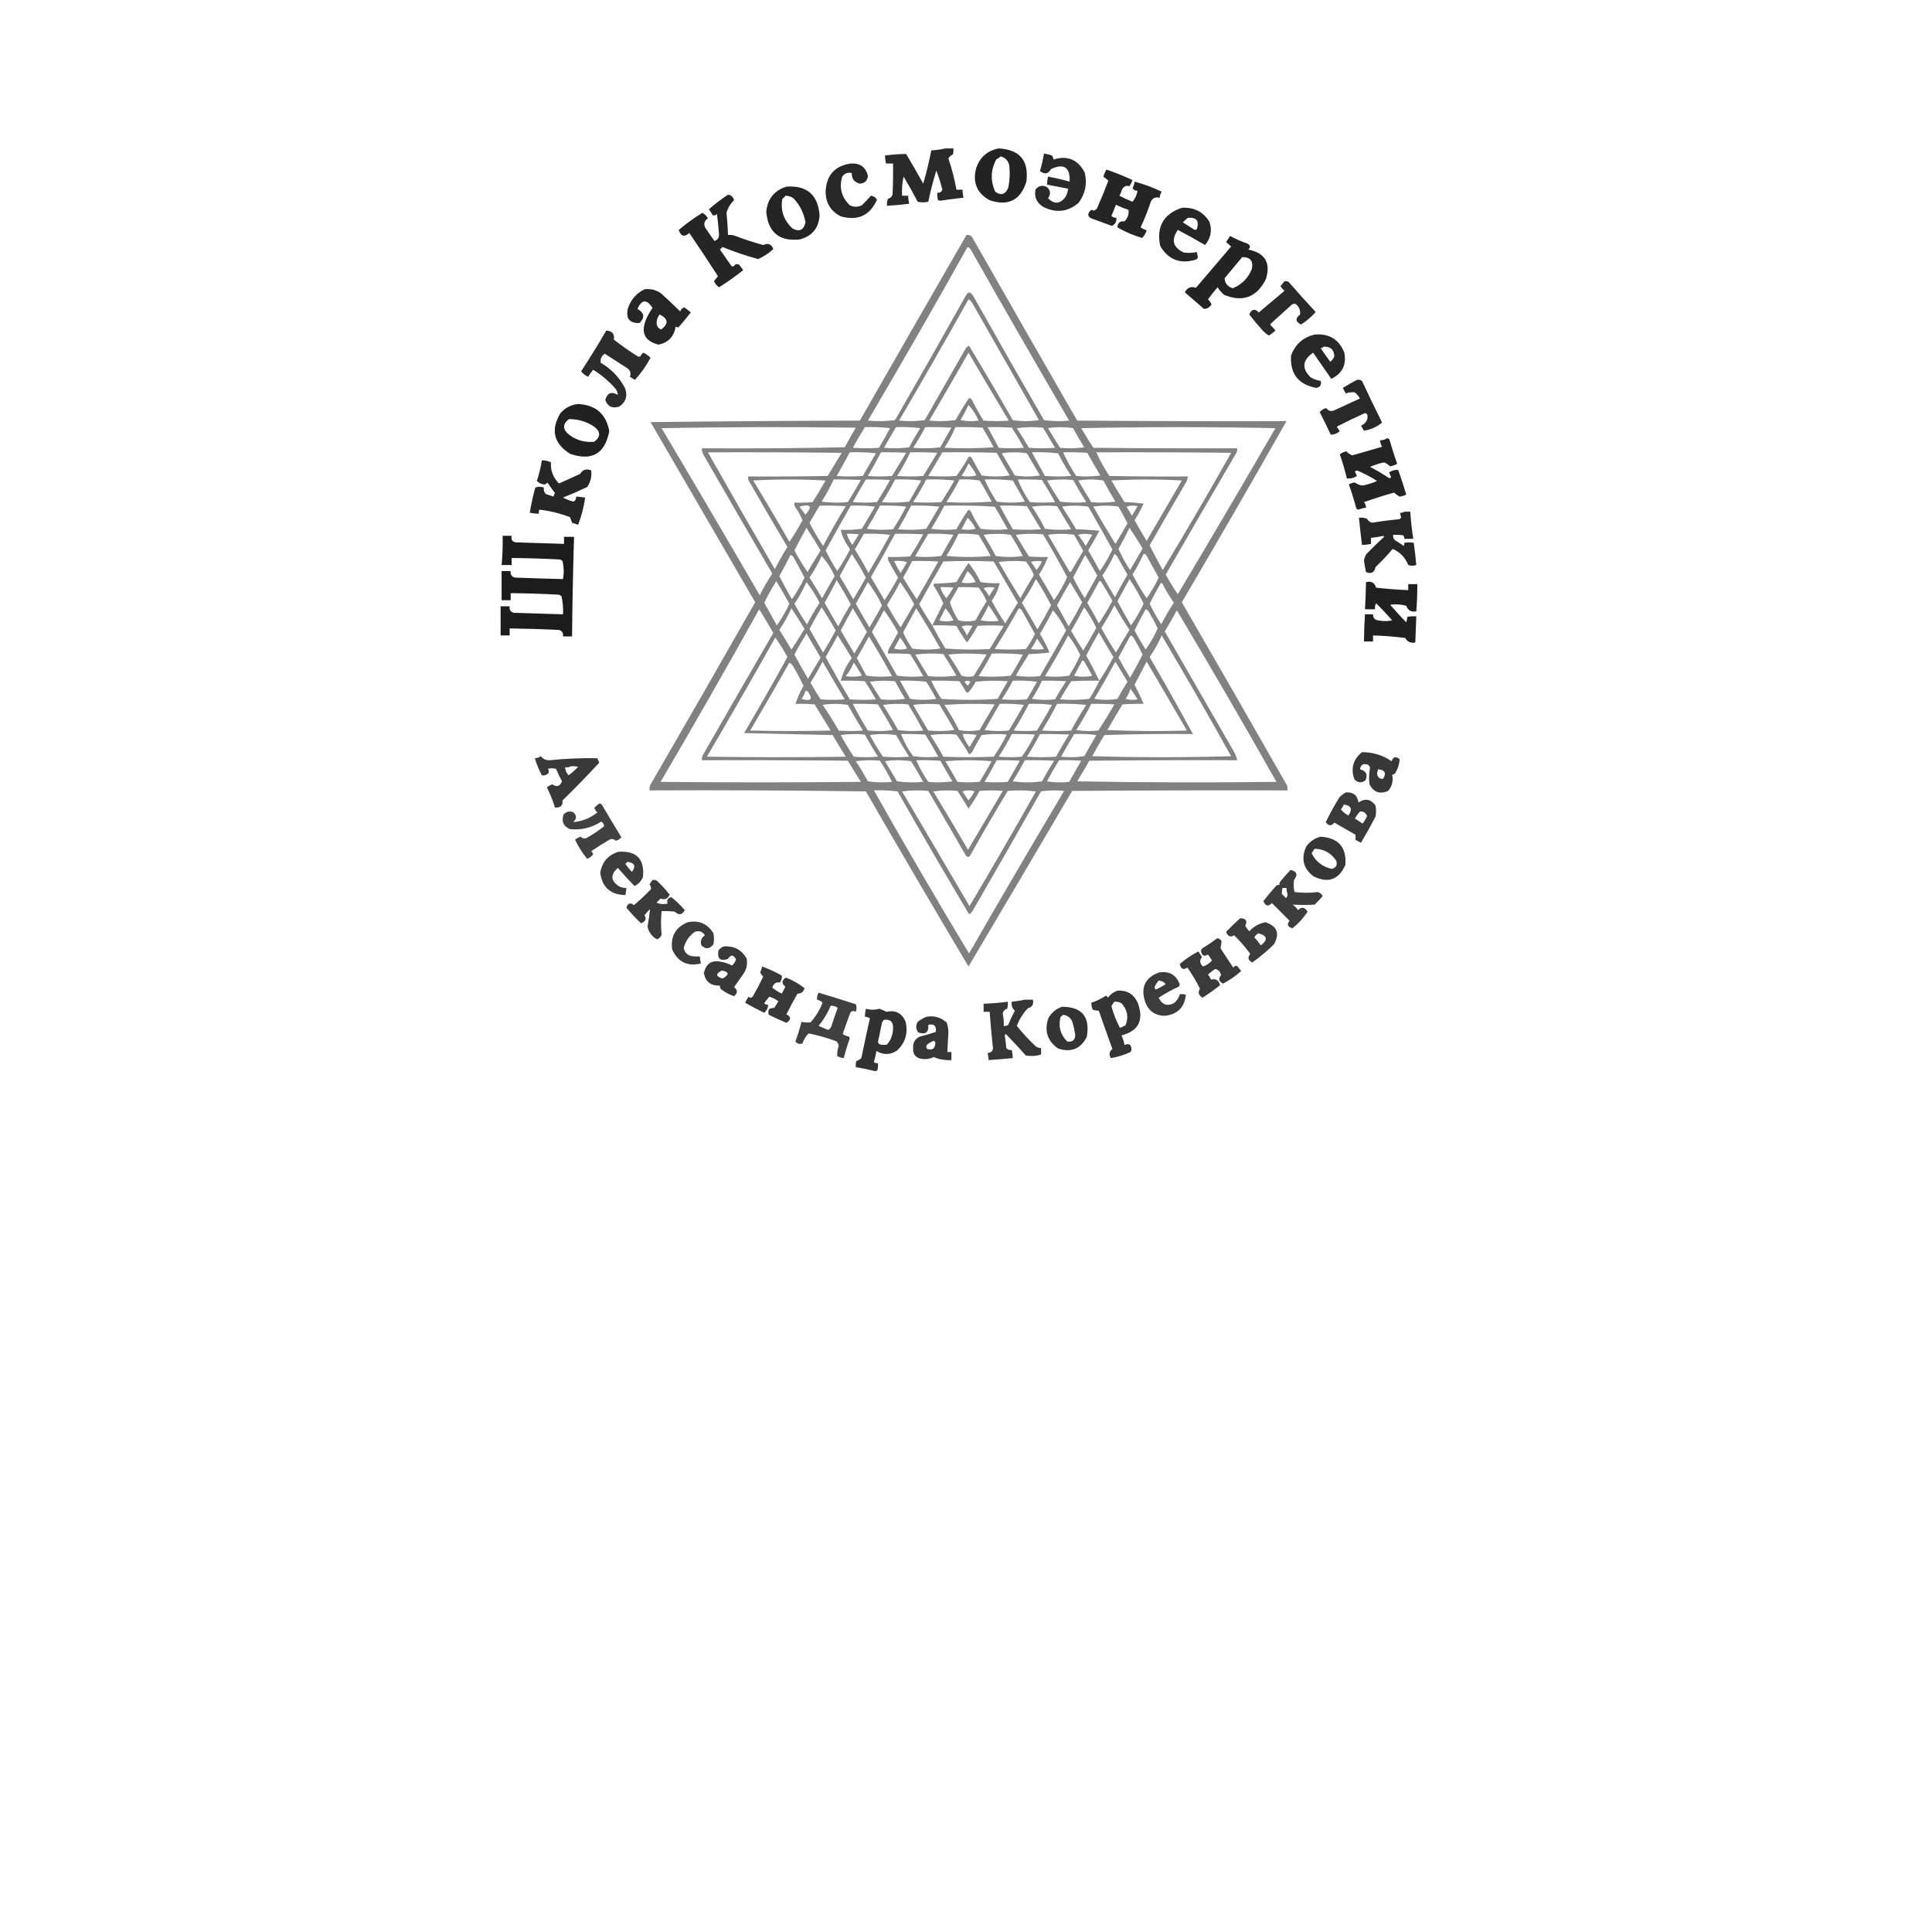 <?xml version="1.0" encoding="UTF-8"?> <svg xmlns="http://www.w3.org/2000/svg" xmlns:xlink="http://www.w3.org/1999/xlink" width="1920px" height="1920px" style="shape-rendering:geometricPrecision; text-rendering:geometricPrecision; image-rendering:optimizeQuality; fill-rule:evenodd; clip-rule:evenodd"> <g> <path style="opacity:0.835" fill="#000000" d="M 939.5,147.5 C 942.167,147.5 944.833,147.5 947.5,147.5C 947.662,149.527 947.495,151.527 947,153.5C 945.028,154.305 943.528,155.639 942.5,157.5C 945.953,167.648 948.62,177.981 950.5,188.5C 952.5,188.5 954.5,188.5 956.5,188.5C 956.575,191.206 956.908,193.873 957.5,196.5C 949.643,197.317 941.81,198.317 934,199.5C 933.228,199.355 932.561,199.022 932,198.5C 931.503,196.19 931.337,193.857 931.5,191.5C 933.971,191.767 935.638,190.767 936.5,188.5C 934.895,182.018 932.895,175.685 930.5,169.5C 927.362,179.719 924.695,190.052 922.5,200.5C 918.918,201.266 915.418,201.266 912,200.5C 907.587,192.005 902.92,183.672 898,175.5C 896.584,181.715 896.084,188.048 896.5,194.5C 898.5,194.5 900.5,194.5 902.5,194.5C 902.575,197.206 902.908,199.873 903.5,202.5C 896.195,203.43 888.862,204.097 881.5,204.5C 881.192,202.076 881.526,199.743 882.5,197.5C 884.741,196.968 886.241,195.635 887,193.5C 887.5,183.172 887.666,172.839 887.5,162.5C 885.167,162.5 882.833,162.5 880.5,162.5C 879.908,159.873 879.575,157.206 879.5,154.5C 886.495,153.6 893.495,153.1 900.5,153C 906.293,162.752 911.96,172.585 917.5,182.5C 920.675,171.624 923.342,160.624 925.5,149.5C 930.353,149.187 935.02,148.521 939.5,147.5 Z"></path> </g> <g> <path style="opacity:0.86" fill="#000000" d="M 992.5,147.5 C 1013.47,148.641 1022.64,159.641 1020,180.5C 1014.23,198.967 1002.07,205.134 983.5,199C 970.957,192.07 966.457,181.57 970,167.5C 973.668,156.323 981.168,149.656 992.5,147.5 Z M 994.5,155.5 C 999.186,156.687 1002.02,159.687 1003,164.5C 1003.85,171.899 1003.51,179.233 1002,186.5C 999.175,193.334 994.842,194.667 989,190.5C 984.165,179.686 984.498,169.019 990,158.5C 991.652,157.601 993.152,156.601 994.5,155.5 Z"></path> </g> <g> <path style="opacity:0.834" fill="#000000" d="M 1037.5,152.5 C 1040.19,153.038 1042.86,153.705 1045.5,154.5C 1046.28,155.729 1046.78,157.062 1047,158.5C 1060.98,154.268 1071.31,158.601 1078,171.5C 1080.62,182.406 1078.62,192.406 1072,201.5C 1061.6,210.441 1050.1,211.941 1037.5,206C 1030.47,202.112 1027.64,196.278 1029,188.5C 1032.14,184.423 1035.97,183.59 1040.5,186C 1044.11,189.315 1044.44,192.982 1041.5,197C 1047.83,203.339 1053.67,202.839 1059,195.5C 1060.34,192.978 1061.17,190.311 1061.5,187.5C 1054.5,186.167 1047.5,184.833 1040.5,183.5C 1040.58,180.794 1040.91,178.127 1041.5,175.5C 1048.76,176.852 1055.93,178.518 1063,180.5C 1063.59,166.214 1057.42,162.047 1044.5,168C 1041.84,172.927 1038.17,173.593 1033.5,170C 1035.22,164.277 1036.56,158.444 1037.5,152.5 Z"></path> </g> <g> <path style="opacity:0.845" fill="#000000" d="M 845.5,162.5 C 854.575,161.935 860.242,165.935 862.5,174.5C 862.181,179.485 859.515,182.152 854.5,182.5C 848.993,181.16 846.326,177.66 846.5,172C 842.579,171.041 839.412,172.208 837,175.5C 833.776,186.497 836.276,195.997 844.5,204C 848.471,205.913 852.471,205.913 856.5,204C 859.738,200.932 862.738,197.765 865.5,194.5C 868.226,194.855 870.226,196.188 871.5,198.5C 864.441,214.26 852.441,219.76 835.5,215C 825.274,209.731 820.274,201.231 820.5,189.5C 821.631,173.706 829.964,164.706 845.5,162.5 Z"></path> </g> <g> <path style="opacity:0.852" fill="#000000" d="M 1099.5,168.5 C 1108.38,171.514 1117.04,175.014 1125.5,179C 1124.69,181.088 1123.69,183.088 1122.5,185C 1119.2,184.061 1116.7,185.228 1115,188.5C 1114.44,190.615 1113.61,192.615 1112.5,194.5C 1116.68,196.757 1121.02,198.757 1125.5,200.5C 1128.12,197.325 1129.79,193.659 1130.5,189.5C 1128.29,189.709 1126.62,188.876 1125.5,187C 1126.61,184.953 1127.28,182.787 1127.5,180.5C 1136.81,182.988 1145.81,186.321 1154.5,190.5C 1153.25,192.323 1152.59,194.323 1152.5,196.5C 1147.4,195.429 1144.24,197.429 1143,202.5C 1140.24,210.518 1137.07,218.352 1133.5,226C 1135.38,227.185 1137.38,228.185 1139.5,229C 1138.63,231.911 1137.13,234.411 1135,236.5C 1126.34,233.914 1118.17,230.414 1110.5,226C 1110.67,221.495 1113.01,219.495 1117.5,220C 1120.76,216.708 1122.1,212.874 1121.5,208.5C 1117.2,207.122 1113.03,205.456 1109,203.5C 1107.6,207.207 1106.1,210.874 1104.5,214.5C 1105.85,215.95 1107.52,216.617 1109.5,216.5C 1109.78,220.281 1108.28,222.948 1105,224.5C 1098.18,222.004 1091.35,219.504 1084.5,217C 1080.9,215.135 1080.57,212.635 1083.5,209.5C 1084.65,208.269 1085.82,208.269 1087,209.5C 1088,208.833 1089,208.167 1090,207.5C 1094.11,198.281 1097.94,188.947 1101.5,179.5C 1099.83,178.167 1098.17,176.833 1096.5,175.5C 1097.31,173.055 1098.31,170.722 1099.5,168.5 Z"></path> </g> <g> <path style="opacity:0.859" fill="#000000" d="M 781.5,185.5 C 801.864,184.025 812.864,193.525 814.5,214C 813.646,226.853 806.98,234.853 794.5,238C 774.378,240.06 763.378,230.893 761.5,210.5C 762.749,197.596 769.416,189.263 781.5,185.5 Z M 780.5,194.5 C 783.425,194.46 786.091,195.293 788.5,197C 794.877,203.755 798.877,211.755 800.5,221C 798.681,228.746 794.347,230.746 787.5,227C 778.777,218.776 775.444,208.943 777.5,197.5C 778.77,196.712 779.77,195.712 780.5,194.5 Z"></path> </g> <g> <path style="opacity:0.855" fill="#000000" d="M 723.5,193.5 C 726.659,193.917 728.659,195.75 729.5,199C 725.834,202.504 723.334,206.671 722,211.5C 722.727,218.778 723.227,226.111 723.5,233.5C 725.527,233.338 727.527,233.505 729.5,234C 739,237.667 748.667,240.833 758.5,243.5C 763.351,241.26 766.684,242.594 768.5,247.5C 764.043,251.62 759.043,254.953 753.5,257.5C 741.418,254.208 729.585,250.208 718,245.5C 717.167,246.333 716.333,247.167 715.5,248C 719.336,253.534 723.169,259.034 727,264.5C 728.364,265.258 729.531,264.758 730.5,263C 731.833,262.333 733.167,262.333 734.5,263C 735.956,264.745 737.289,266.578 738.5,268.5C 730.879,274.649 722.879,280.316 714.5,285.5C 712.367,283.909 710.701,281.909 709.5,279.5C 710.833,277.833 712.167,276.167 713.5,274.5C 704.196,260.031 694.696,245.698 685,231.5C 680.146,235.943 676.646,234.943 674.5,228.5C 681.901,222.27 689.734,216.603 698,211.5C 700.382,212.744 702.215,214.577 703.5,217C 699.798,219.531 698.965,222.698 701,226.5C 704,230.833 707,235.167 710,239.5C 713.34,238.331 714.84,235.997 714.5,232.5C 713.999,225.817 713.332,219.151 712.5,212.5C 711.38,213.833 710.047,214.333 708.5,214C 707.152,211.99 705.818,209.99 704.5,208C 710.447,202.689 716.781,197.856 723.5,193.5 Z"></path> </g> <g> <path style="opacity:0.849" fill="#000000" d="M 1174.5,206.5 C 1186.54,205.768 1195.7,210.434 1202,220.5C 1204.77,229.065 1203.27,236.732 1197.5,243.5C 1188.66,238.246 1179.66,233.246 1170.5,228.5C 1163.66,238.479 1165.66,245.979 1176.5,251C 1180.86,251.534 1185.19,251.368 1189.5,250.5C 1189.62,252.199 1189.95,253.865 1190.5,255.5C 1190.18,256.647 1189.52,257.481 1188.5,258C 1173.04,262.738 1161.2,258.238 1153,244.5C 1149.06,225.36 1156.23,212.693 1174.5,206.5 Z M 1180.5,216.5 C 1188.96,215.755 1191.96,219.421 1189.5,227.5C 1188.64,228.583 1187.64,228.749 1186.5,228C 1182.83,225.667 1179.17,223.333 1175.5,221C 1177.06,219.264 1178.73,217.764 1180.5,216.5 Z"></path> </g> <g> <path style="opacity:0.493" fill="#000000" d="M 960.5,233.5 C 962.722,233.178 964.556,233.845 966,235.5C 1000.71,296.415 1035.54,357.248 1070.5,418C 1139.83,418.5 1209.17,418.667 1278.5,418.5C 1244.38,478.729 1209.71,538.729 1174.5,598.5C 1209.53,659.038 1244.37,719.704 1279,780.5C 1279.49,782.134 1279.66,783.801 1279.5,785.5C 1208.17,785.333 1136.83,785.5 1065.5,786C 1031.29,844.252 996.958,902.419 962.5,960.5C 928.137,902.782 894.137,844.782 860.5,786.5C 788.836,785.5 717.17,785.167 645.5,785.5C 645.34,783.801 645.506,782.134 646,780.5C 681.102,719.959 715.936,659.292 750.5,598.5C 715.839,538.837 681.172,479.17 646.5,419.5C 715.831,418.667 785.164,418.167 854.5,418C 889.719,356.391 925.052,294.891 960.5,233.5 Z M 961.5,245.5 C 963.074,245.937 964.241,246.937 965,248.5C 997.121,305.245 1029.62,361.745 1062.5,418C 1054.15,418.832 1045.81,418.665 1037.5,417.5C 1014.05,376.932 990.886,336.265 968,295.5C 966.949,293.373 965.449,291.707 963.5,290.5C 961.912,291.01 960.745,292.01 960,293.5C 936.753,334.996 913.253,376.329 889.5,417.5C 880.518,418.665 871.518,418.832 862.5,418C 896.178,360.838 929.178,303.338 961.5,245.5 Z M 962.5,297.5 C 964.433,298.642 965.933,300.308 967,302.5C 988.833,340.833 1010.67,379.167 1032.5,417.5C 1023.83,418.833 1015.17,418.833 1006.5,417.5C 992.24,392.64 977.74,367.974 963,343.5C 961.233,344.34 959.899,345.673 959,347.5C 945.681,370.801 932.347,394.135 919,417.5C 910.579,418.649 902.079,418.816 893.5,418C 916.899,378.032 939.899,337.865 962.5,297.5 Z M 962.5,350.5 C 975.681,373.019 989.014,395.519 1002.5,418C 994.167,418.667 985.833,418.667 977.5,418C 973.266,411.422 969.433,404.589 966,397.5C 965.261,396.426 964.261,395.759 963,395.5C 958.261,402.637 953.761,409.971 949.5,417.5C 940.853,418.665 932.186,418.832 923.5,418C 936.638,395.554 949.638,373.054 962.5,350.5 Z M 962.5,402.5 C 966.681,407.006 970.015,412.173 972.5,418C 966.472,418.83 960.472,418.664 954.5,417.5C 957.446,412.605 960.113,407.605 962.5,402.5 Z M 657.5,425.5 C 721.665,424.335 785.999,424.168 850.5,425C 846.707,431.419 843.04,437.919 839.5,444.5C 792.171,445.5 744.838,445.833 697.5,445.5C 697.46,448.425 698.293,451.091 700,453.5C 722.374,492.415 744.874,531.248 767.5,570C 762.955,576.921 758.788,584.088 755,591.5C 722.718,535.921 690.218,480.587 657.5,425.5 Z M 859.5,424.5 C 867.86,424.169 876.193,424.502 884.5,425.5C 881.034,432.128 877.367,438.628 873.5,445C 864.833,445.667 856.167,445.667 847.5,445C 851.385,438.057 855.385,431.224 859.5,424.5 Z M 890.5,424.5 C 898.528,424.169 906.528,424.502 914.5,425.5C 910.581,431.67 906.914,438.003 903.5,444.5C 895.187,445.665 886.853,445.832 878.5,445C 882.385,438.057 886.385,431.224 890.5,424.5 Z M 919.5,424.5 C 928.173,424.334 936.84,424.5 945.5,425C 941.707,431.419 938.04,437.919 934.5,444.5C 925.518,445.665 916.518,445.832 907.5,445C 911.89,438.385 915.89,431.552 919.5,424.5 Z M 949.5,424.5 C 958.506,424.334 967.506,424.5 976.5,425C 980.293,431.419 983.96,437.919 987.5,444.5C 971.177,445.666 954.844,445.833 938.5,445C 942.827,438.51 946.494,431.677 949.5,424.5 Z M 981.5,424.5 C 989.507,424.334 997.507,424.5 1005.5,425C 1009.75,431.501 1013.75,438.168 1017.5,445C 1009.17,445.667 1000.83,445.667 992.5,445C 988.95,438.065 985.284,431.231 981.5,424.5 Z M 1010.5,425.5 C 1018.99,424.343 1027.66,424.176 1036.5,425C 1040.5,431.667 1044.5,438.333 1048.5,445C 1039.83,445.667 1031.17,445.667 1022.5,445C 1018.64,438.328 1014.64,431.828 1010.5,425.5 Z M 1041.5,425.5 C 1049.68,424.179 1058.01,424.179 1066.5,425.5C 1069.91,431.997 1073.58,438.33 1077.5,444.5C 1069.52,445.665 1061.52,445.832 1053.5,445C 1049.35,438.52 1045.35,432.02 1041.5,425.5 Z M 1074.5,425.5 C 1138.67,424.168 1203,424.168 1267.5,425.5C 1235.5,480.802 1203.16,535.802 1170.5,590.5C 1166.14,584.287 1162.14,577.787 1158.5,571C 1181.87,530.418 1205.37,489.918 1229,449.5C 1229.49,448.207 1229.66,446.873 1229.5,445.5C 1181.83,445.667 1134.17,445.5 1086.5,445C 1082.35,438.52 1078.35,432.02 1074.5,425.5 Z M 703.5,449.5 C 747.835,449.333 792.168,449.5 836.5,450C 831.833,457.667 827.167,465.333 822.5,473C 796.169,473.5 769.835,473.667 743.5,473.5C 743.343,474.873 743.51,476.207 744,477.5C 756.634,499.63 769.467,521.63 782.5,543.5C 778.08,550.671 773.914,558.004 770,565.5C 747.543,526.909 725.376,488.243 703.5,449.5 Z M 844.5,449.5 C 853.192,449.169 861.859,449.502 870.5,450.5C 866.04,457.918 861.707,465.418 857.5,473C 848.833,473.667 840.167,473.667 831.5,473C 835.985,465.193 840.318,457.359 844.5,449.5 Z M 875.5,449.5 C 883.84,449.334 892.173,449.5 900.5,450C 895.833,457.667 891.167,465.333 886.5,473C 878.5,473.667 870.5,473.667 862.5,473C 867.09,465.26 871.424,457.426 875.5,449.5 Z M 904.5,449.5 C 913.506,449.334 922.506,449.5 931.5,450C 926.833,457.667 922.167,465.333 917.5,473C 908.833,473.667 900.167,473.667 891.5,473C 896.496,465.505 900.829,457.672 904.5,449.5 Z M 936.5,449.5 C 954.503,449.333 972.503,449.5 990.5,450C 994.707,457.582 999.04,465.082 1003.5,472.5C 994.167,473.833 984.833,473.833 975.5,472.5C 972.1,466.941 968.933,461.274 966,455.5C 965.261,454.426 964.261,453.759 963,453.5C 959.205,460.179 955.039,466.679 950.5,473C 941.167,473.667 931.833,473.667 922.5,473C 927.304,465.222 931.971,457.388 936.5,449.5 Z M 995.5,450.5 C 1003.68,449.179 1012.01,449.179 1020.5,450.5C 1024.82,457.801 1029.15,465.134 1033.5,472.5C 1025.17,473.833 1016.83,473.833 1008.5,472.5C 1004.14,465.103 999.807,457.77 995.5,450.5 Z M 1025.5,449.5 C 1034.19,449.169 1042.86,449.502 1051.5,450.5C 1055.45,458.245 1059.79,465.745 1064.5,473C 1055.83,473.667 1047.17,473.667 1038.5,473C 1034.02,465.193 1029.68,457.359 1025.5,449.5 Z M 1056.5,449.5 C 1064.51,449.334 1072.51,449.5 1080.5,450C 1084.71,457.582 1089.04,465.082 1093.5,472.5C 1085.52,473.665 1077.52,473.832 1069.5,473C 1064.51,465.515 1060.17,457.681 1056.5,449.5 Z M 1089.5,449.5 C 1134.17,449.333 1178.83,449.5 1223.5,450C 1201.43,489.224 1178.76,528.058 1155.5,566.5C 1151.05,558.434 1146.72,550.267 1142.5,542C 1154.2,521.444 1166.03,500.944 1178,480.5C 1179.41,478.35 1180.24,476.016 1180.5,473.5C 1154.5,473.667 1128.5,473.5 1102.5,473C 1097.51,465.515 1093.17,457.681 1089.5,449.5 Z M 962.5,460.5 C 965.639,464.09 968.306,468.09 970.5,472.5C 965.533,473.662 960.533,473.829 955.5,473C 958.238,469.021 960.571,464.855 962.5,460.5 Z M 748.5,477.5 C 772.337,476.171 796.337,476.171 820.5,477.5C 816.365,484.798 812.032,491.965 807.5,499C 801.509,499.499 795.509,499.666 789.5,499.5C 789.343,500.873 789.51,502.207 790,503.5C 793.063,507.69 795.563,512.19 797.5,517C 793.536,524.435 789.202,531.602 784.5,538.5C 772.712,517.906 760.712,497.573 748.5,477.5 Z M 828.5,476.5 C 837.506,476.334 846.506,476.5 855.5,477C 851.419,484.498 847.085,491.831 842.5,499C 833.814,499.832 825.147,499.665 816.5,498.5C 821.033,491.433 825.033,484.099 828.5,476.5 Z M 860.5,476.5 C 868.507,476.334 876.507,476.5 884.5,477C 880.419,484.498 876.085,491.831 871.5,499C 863.5,499.667 855.5,499.667 847.5,499C 851.719,491.391 856.052,483.891 860.5,476.5 Z M 889.5,476.5 C 898.192,476.169 906.859,476.502 915.5,477.5C 911.5,484.5 907.5,491.5 903.5,498.5C 894.518,499.665 885.518,499.832 876.5,499C 881.224,491.718 885.557,484.218 889.5,476.5 Z M 920.5,476.5 C 929.857,476.168 939.19,476.502 948.5,477.5C 944.292,484.75 939.959,491.916 935.5,499C 926.167,499.667 916.833,499.667 907.5,499C 912.224,491.718 916.557,484.218 920.5,476.5 Z M 953.5,476.5 C 960.2,476.17 966.866,476.503 973.5,477.5C 977.753,484.337 981.753,491.337 985.5,498.5C 970.511,499.666 955.511,499.833 940.5,499C 945.224,491.718 949.557,484.218 953.5,476.5 Z M 978.5,476.5 C 987.857,476.168 997.19,476.502 1006.5,477.5C 1010.5,484.5 1014.5,491.5 1018.5,498.5C 1009.17,499.833 999.833,499.833 990.5,498.5C 985.829,491.499 981.829,484.165 978.5,476.5 Z M 1011.5,476.5 C 1019.51,476.334 1027.51,476.5 1035.5,477C 1040.09,484.169 1044.42,491.502 1048.5,499C 1040.17,499.667 1031.83,499.667 1023.5,499C 1018.58,492.002 1014.58,484.502 1011.5,476.5 Z M 1040.5,477.5 C 1048.99,476.343 1057.66,476.176 1066.5,477C 1070.58,484.498 1074.91,491.831 1079.5,499C 1070.81,499.832 1062.15,499.665 1053.5,498.5C 1048.89,491.604 1044.56,484.604 1040.5,477.5 Z M 1071.5,477.5 C 1079.68,476.179 1088.01,476.179 1096.5,477.5C 1100.25,484.663 1104.25,491.663 1108.5,498.5C 1100.52,499.665 1092.52,499.832 1084.5,499C 1080.02,491.853 1075.68,484.686 1071.5,477.5 Z M 1104.5,477.5 C 1127.67,476.171 1151,476.171 1174.5,477.5C 1162.83,497.5 1151.17,517.5 1139.5,537.5C 1135.37,530.749 1131.37,523.915 1127.5,517C 1130.88,511.74 1133.88,506.24 1136.5,500.5C 1130.19,499.669 1123.86,499.169 1117.5,499C 1113.02,491.853 1108.68,484.686 1104.5,477.5 Z M 794.5,503.5 C 805.718,500.46 807.718,503.126 800.5,511.5C 798.491,508.804 796.491,506.137 794.5,503.5 Z M 814.5,502.5 C 823.173,502.334 831.84,502.5 840.5,503C 832.621,515.923 825.121,529.089 818,542.5C 812.996,535.162 808.496,527.496 804.5,519.5C 807.861,513.816 811.194,508.149 814.5,502.5 Z M 845.5,502.5 C 853.528,502.169 861.528,502.502 869.5,503.5C 865.167,510.833 860.833,518.167 856.5,525.5C 849.532,526.497 842.532,526.83 835.5,526.5C 836.975,533.117 839.808,539.117 844,544.5C 844.667,545.5 844.667,546.5 844,547.5C 840.37,554.392 836.37,561.059 832,567.5C 827.78,560.893 823.946,554.06 820.5,547C 828.712,532.074 837.045,517.241 845.5,502.5 Z M 874.5,502.5 C 883.192,502.169 891.859,502.502 900.5,503.5C 896.546,511.245 892.212,518.745 887.5,526C 878.814,526.832 870.147,526.665 861.5,525.5C 866.098,517.968 870.432,510.302 874.5,502.5 Z M 905.5,502.5 C 914.857,502.168 924.19,502.502 933.5,503.5C 929.167,510.833 924.833,518.167 920.5,525.5C 911.184,526.665 901.851,526.832 892.5,526C 897.129,518.237 901.462,510.403 905.5,502.5 Z M 938.5,502.5 C 955.18,502.167 971.847,502.501 988.5,503.5C 992.96,510.918 997.293,518.418 1001.5,526C 992.482,526.832 983.482,526.665 974.5,525.5C 970.826,520.156 967.66,514.49 965,508.5C 964.311,507.643 963.478,506.977 962.5,506.5C 958.138,512.713 954.138,519.213 950.5,526C 942.147,526.832 933.813,526.665 925.5,525.5C 930.098,517.968 934.432,510.302 938.5,502.5 Z M 993.5,502.5 C 1002.51,502.334 1011.51,502.5 1020.5,503C 1025.17,510.667 1029.83,518.333 1034.5,526C 1025.17,526.667 1015.83,526.667 1006.5,526C 1002.02,518.193 997.682,510.359 993.5,502.5 Z M 1025.5,503.5 C 1033.66,502.343 1041.99,502.177 1050.5,503C 1055.17,510.667 1059.83,518.333 1064.5,526C 1055.81,526.832 1047.15,526.665 1038.5,525.5C 1034.64,517.774 1030.31,510.44 1025.5,503.5 Z M 1055.5,503.5 C 1064.01,502.179 1072.68,502.179 1081.5,503.5C 1089.65,517.634 1097.65,531.8 1105.5,546C 1101.97,553.56 1097.8,560.727 1093,567.5C 1089.29,560.57 1085.45,553.737 1081.5,547C 1085.29,540.597 1088.95,534.097 1092.5,527.5C 1084.85,526.669 1077.19,526.169 1069.5,526C 1064.93,518.352 1060.27,510.852 1055.5,503.5 Z M 1086.5,503.5 C 1094.68,502.179 1103.01,502.179 1111.5,503.5C 1114.63,508.936 1117.63,514.436 1120.5,520C 1116.63,526.899 1112.63,533.733 1108.5,540.5C 1100.9,528.304 1093.57,515.971 1086.5,503.5 Z M 1119.5,503.5 C 1122.98,502.357 1126.64,502.19 1130.5,503C 1128.67,506.167 1126.83,509.333 1125,512.5C 1123.14,509.436 1121.31,506.436 1119.5,503.5 Z M 961.5,514.5 C 964.857,517.499 967.524,521.166 969.5,525.5C 964.869,526.662 960.202,526.828 955.5,526C 957.653,522.192 959.653,518.358 961.5,514.5 Z M 801.5,524.5 C 806.267,531.852 810.934,539.352 815.5,547C 811.041,554.084 806.708,561.25 802.5,568.5C 797.798,561.602 793.464,554.435 789.5,547C 793.378,539.409 797.378,531.909 801.5,524.5 Z M 1122.5,524.5 C 1126.93,531.184 1131.27,538.018 1135.5,545C 1131.46,552.249 1127.29,559.415 1123,566.5C 1118.64,559.784 1114.81,552.784 1111.5,545.5C 1115.43,538.641 1119.1,531.641 1122.5,524.5 Z M 841.5,530.5 C 845.514,530.334 849.514,530.501 853.5,531C 851.333,534.5 849.167,538 847,541.5C 844.628,538.09 842.795,534.423 841.5,530.5 Z M 858.5,530.5 C 867.192,530.169 875.859,530.502 884.5,531.5C 877.533,544.295 870.367,556.962 863,569.5C 858.879,561.422 854.379,553.589 849.5,546C 852.638,540.888 855.638,535.721 858.5,530.5 Z M 889.5,530.5 C 898.839,530.334 908.173,530.5 917.5,531C 913.419,538.498 909.085,545.831 904.5,553C 897.174,553.5 889.841,553.666 882.5,553.5C 882.343,554.873 882.51,556.207 883,557.5C 886.047,563.098 889.214,568.598 892.5,574C 888.384,581.732 883.884,589.232 879,596.5C 874.5,588.833 870,581.167 865.5,573.5C 873.764,559.306 881.764,544.972 889.5,530.5 Z M 922.5,530.5 C 930.86,530.169 939.193,530.502 947.5,531.5C 943.247,538.337 939.247,545.337 935.5,552.5C 926.853,553.665 918.186,553.832 909.5,553C 913.719,545.391 918.052,537.891 922.5,530.5 Z M 952.5,530.5 C 959.2,530.17 965.866,530.503 972.5,531.5C 976.753,538.337 980.753,545.337 984.5,552.5C 969.833,553.833 955.167,553.833 940.5,552.5C 944.992,545.366 948.992,538.032 952.5,530.5 Z M 977.5,531.5 C 986.342,530.178 995.342,530.178 1004.5,531.5C 1008.75,538.337 1012.75,545.337 1016.5,552.5C 1007.5,553.833 998.5,553.833 989.5,552.5C 985.726,545.275 981.726,538.275 977.5,531.5 Z M 1009.5,531.5 C 1018.32,530.343 1027.32,530.176 1036.5,531C 1044.9,544.961 1052.9,559.127 1060.5,573.5C 1056.96,581.584 1052.62,589.251 1047.5,596.5C 1042.63,587.918 1037.63,579.418 1032.5,571C 1036.21,565.415 1039.21,559.581 1041.5,553.5C 1035.16,553.666 1028.82,553.5 1022.5,553C 1018.02,545.853 1013.68,538.686 1009.5,531.5 Z M 1041.5,531.5 C 1050.01,530.179 1058.68,530.179 1067.5,531.5C 1070.5,536.833 1073.5,542.167 1076.5,547.5C 1072.37,554.251 1068.37,561.085 1064.5,568C 1063.67,568.688 1063,568.521 1062.5,567.5C 1055.47,555.437 1048.47,543.437 1041.5,531.5 Z M 1071.5,531.5 C 1076.02,530.188 1080.68,530.188 1085.5,531.5C 1083.33,535.167 1081.17,538.833 1079,542.5C 1076.64,538.655 1074.14,534.989 1071.5,531.5 Z M 846.5,550.5 C 851.525,558.038 856.192,565.872 860.5,574C 856.466,581.232 852.3,588.399 848,595.5C 843.5,587.833 839,580.167 834.5,572.5C 838.525,565.113 842.525,557.779 846.5,550.5 Z M 1107.5,550.5 C 1108.46,550.953 1109.29,551.619 1110,552.5C 1113.37,558.748 1116.87,564.915 1120.5,571C 1116.19,578.451 1112.03,585.951 1108,593.5C 1103.71,586.415 1099.54,579.249 1095.5,572C 1100.16,565.182 1104.16,558.016 1107.5,550.5 Z M 1136.5,550.5 C 1137.5,550.414 1138.33,550.748 1139,551.5C 1143.18,559.01 1147.35,566.51 1151.5,574C 1148.12,581.263 1144.12,588.097 1139.5,594.5C 1134.46,586.934 1129.8,579.101 1125.5,571C 1129.57,564.367 1133.23,557.534 1136.5,550.5 Z M 785.5,551.5 C 787.074,551.937 788.241,552.937 789,554.5C 792.634,560.936 796.134,567.436 799.5,574C 795.971,581.56 791.805,588.727 787,595.5C 782.594,587.937 778.427,580.27 774.5,572.5C 778.43,565.641 782.096,558.641 785.5,551.5 Z M 1078.5,551.5 C 1082.61,558.204 1086.61,565.038 1090.5,572C 1086.35,579.49 1082.18,586.99 1078,594.5C 1073.78,587.893 1069.95,581.06 1066.5,574C 1070.39,566.383 1074.39,558.883 1078.5,551.5 Z M 816.5,552.5 C 821.781,558.354 826.114,565.021 829.5,572.5C 825.166,579.685 820.999,587.018 817,594.5C 812.959,587.583 808.792,580.75 804.5,574C 809.157,567.182 813.157,560.015 816.5,552.5 Z M 888.5,557.5 C 892.884,557.174 897.217,557.508 901.5,558.5C 899.333,562.167 897.167,565.833 895,569.5C 892.554,565.606 890.388,561.606 888.5,557.5 Z M 906.5,557.5 C 915.173,557.334 923.84,557.5 932.5,558C 925.46,570.582 918.293,583.082 911,595.5C 906.362,588.385 901.862,581.218 897.5,574C 900.748,568.598 903.748,563.098 906.5,557.5 Z M 926.5,621.5 C 921.941,614.732 917.608,607.732 913.5,600.5C 921.3,586.205 929.3,572.039 937.5,558C 954.167,557.333 970.833,557.333 987.5,558C 995.5,571.667 1003.5,585.333 1011.5,599C 1007.21,605.75 1003.04,612.583 999,619.5C 994.123,612.249 989.623,604.749 985.5,597C 989.401,591.701 992.067,585.867 993.5,579.5C 987.132,579.83 980.798,579.496 974.5,578.5C 971.236,571.624 967.236,565.29 962.5,559.5C 958.264,565.628 954.264,571.962 950.5,578.5C 943.189,579.331 935.856,579.831 928.5,580C 928.043,580.414 927.709,580.914 927.5,581.5C 931.273,587.268 934.606,593.268 937.5,599.5C 933.768,606.871 930.101,614.204 926.5,621.5 Z M 992.5,558.5 C 1001.32,557.343 1010.32,557.176 1019.5,558C 1022.76,562.109 1025.43,566.609 1027.5,571.5C 1022.8,579.037 1018.3,586.703 1014,594.5C 1006.56,582.602 999.389,570.602 992.5,558.5 Z M 1024.5,558.5 C 1027.98,557.357 1031.64,557.19 1035.5,558C 1034.04,561.089 1032.21,563.922 1030,566.5C 1028.39,563.593 1026.56,560.927 1024.5,558.5 Z M 961.5,567.5 C 964.857,570.499 967.524,574.166 969.5,578.5C 964.869,579.662 960.202,579.828 955.5,579C 957.653,575.192 959.653,571.358 961.5,567.5 Z M 1029.5,575.5 C 1034.99,583.815 1039.99,592.481 1044.5,601.5C 1040.27,609.625 1035.77,617.625 1031,625.5C 1025.96,616.585 1020.79,607.751 1015.5,599C 1020.82,591.525 1025.49,583.691 1029.5,575.5 Z M 1122.5,575.5 C 1127.72,583.251 1132.39,591.418 1136.5,600C 1132.97,607.56 1128.8,614.727 1124,621.5C 1119.3,613.628 1114.8,605.628 1110.5,597.5C 1114.51,590.14 1118.51,582.806 1122.5,575.5 Z M 831.5,576.5 C 836.34,584.299 841.007,592.299 845.5,600.5C 841.08,607.671 836.914,615.004 833,622.5C 828.367,614.732 823.867,606.899 819.5,599C 823.742,591.602 827.742,584.102 831.5,576.5 Z M 771.5,577.5 C 775.94,584.872 780.273,592.372 784.5,600C 780.971,607.56 776.805,614.727 772,621.5C 767.817,613.99 763.65,606.49 759.5,599C 763.125,591.58 767.125,584.413 771.5,577.5 Z M 1092.5,577.5 C 1093.38,577.369 1094.04,577.702 1094.5,578.5C 1098.29,584.584 1101.96,590.751 1105.5,597C 1101.38,604.749 1096.88,612.249 1092,619.5C 1088.29,612.57 1084.45,605.737 1080.5,599C 1084.63,591.903 1088.63,584.736 1092.5,577.5 Z M 801.5,578.5 C 806.433,584.846 810.767,591.679 814.5,599C 809.955,605.921 805.788,613.088 802,620.5C 797.457,613.917 793.29,607.083 789.5,600C 794.157,593.182 798.157,586.015 801.5,578.5 Z M 862.5,578.5 C 867.894,585.603 872.561,593.27 876.5,601.5C 872.586,608.996 868.42,616.329 864,623.5C 859.381,615.764 854.881,607.931 850.5,600C 854.632,592.903 858.632,585.736 862.5,578.5 Z M 894.5,578.5 C 899.642,585.43 904.308,592.764 908.5,600.5C 904,608.167 899.5,615.833 895,623.5C 890.123,616.249 885.623,608.749 881.5,601C 886.224,593.718 890.557,586.218 894.5,578.5 Z M 1063.5,578.5 C 1067.47,585.103 1071.47,591.77 1075.5,598.5C 1071.25,606.662 1066.75,614.662 1062,622.5C 1058.15,615.463 1054.32,608.463 1050.5,601.5C 1054.58,593.681 1058.91,586.014 1063.5,578.5 Z M 1153.5,579.5 C 1154.38,579.369 1155.04,579.702 1155.5,580.5C 1158.79,586.914 1162.46,593.081 1166.5,599C 1161.95,605.921 1157.79,613.088 1154,620.5C 1149.75,613.912 1145.92,607.079 1142.5,600C 1146.06,593.049 1149.72,586.216 1153.5,579.5 Z M 934.5,583.5 C 938.846,583.334 943.179,583.501 947.5,584C 945.329,587.659 942.996,591.159 940.5,594.5C 937.713,591.259 935.713,587.593 934.5,583.5 Z M 952.5,583.5 C 959.175,583.334 965.842,583.5 972.5,584C 975.764,588.109 978.431,592.609 980.5,597.5C 976.581,603.67 972.914,610.003 969.5,616.5C 963.833,617.833 958.167,617.833 952.5,616.5C 948.787,610.749 945.954,604.749 944,598.5C 946.845,593.473 949.679,588.473 952.5,583.5 Z M 977.5,584.5 C 980.976,583.357 984.642,583.19 988.5,584C 986.542,586.748 984.709,589.582 983,592.5C 981.391,589.593 979.558,586.927 977.5,584.5 Z M 982.5,601.5 C 985.97,606.492 989.304,611.659 992.5,617C 986.472,617.83 980.472,617.664 974.5,616.5C 977.446,611.605 980.113,606.605 982.5,601.5 Z M 1107.5,601.5 C 1112.1,609.853 1117.1,618.02 1122.5,626C 1117.87,633.417 1113.37,640.917 1109,648.5C 1103.79,640.581 1098.96,632.414 1094.5,624C 1099.22,616.718 1103.56,609.218 1107.5,601.5 Z M 816.5,603.5 C 821.392,610.936 826.059,618.603 830.5,626.5C 826.586,633.996 822.42,641.329 818,648.5C 813.367,640.732 808.867,632.899 804.5,625C 808.311,617.699 812.311,610.532 816.5,603.5 Z M 1077.5,603.5 C 1082.05,609.914 1086.05,616.748 1089.5,624C 1085.3,631.566 1080.97,639.066 1076.5,646.5C 1072.3,640.132 1068.3,633.632 1064.5,627C 1068.98,619.193 1073.32,611.359 1077.5,603.5 Z M 786.5,604.5 C 791.001,611.18 795.335,618.013 799.5,625C 795.33,631.99 790.997,638.823 786.5,645.5C 782.625,638.916 778.625,632.416 774.5,626C 779.158,619.182 783.158,612.016 786.5,604.5 Z M 847.5,604.5 C 852.303,612.163 856.97,619.996 861.5,628C 857.46,635.249 853.293,642.415 849,649.5C 844.5,641.833 840,634.167 835.5,626.5C 839.525,619.113 843.525,611.779 847.5,604.5 Z M 910.5,604.5 C 918.836,617.532 926.836,630.865 934.5,644.5C 925.167,645.833 915.833,645.833 906.5,644.5C 903.09,639.417 900.09,634.084 897.5,628.5C 901.854,620.455 906.187,612.455 910.5,604.5 Z M 939.5,604.5 C 942.616,608.024 945.283,612.024 947.5,616.5C 942.833,617.833 938.167,617.833 933.5,616.5C 935.527,612.447 937.527,608.447 939.5,604.5 Z M 1012.5,604.5 C 1014.07,604.937 1015.24,605.937 1016,607.5C 1020.17,615 1024.33,622.5 1028.5,630C 1026,635.332 1023,640.332 1019.5,645C 1009.17,645.667 998.833,645.667 988.5,645C 996.889,631.72 1004.89,618.22 1012.5,604.5 Z M 754.5,605.5 C 759.249,613.196 763.916,621.029 768.5,629C 745.207,669.085 722.04,709.252 699,749.5C 697.872,751.345 697.372,753.345 697.5,755.5C 745.834,755.333 794.168,755.5 842.5,756C 846.833,763 851.167,770 855.5,777C 789.167,777.667 722.833,777.667 656.5,777C 689.822,720.185 722.489,663.019 754.5,605.5 Z M 1138.5,605.5 C 1140.07,605.937 1141.24,606.937 1142,608.5C 1145.11,613.712 1147.94,619.045 1150.5,624.5C 1147.27,631.951 1143.27,638.951 1138.5,645.5C 1134.56,639.293 1130.9,632.959 1127.5,626.5C 1130.92,619.325 1134.59,612.325 1138.5,605.5 Z M 878.5,606.5 C 883.642,613.43 888.308,620.764 892.5,628.5C 889.333,634.167 886.167,639.833 883,645.5C 882.51,646.793 882.343,648.127 882.5,649.5C 889.841,649.334 897.174,649.5 904.5,650C 909.085,657.169 913.419,664.502 917.5,672C 908.814,672.832 900.147,672.665 891.5,671.5C 883.293,656.918 874.96,642.418 866.5,628C 870.651,620.86 874.651,613.693 878.5,606.5 Z M 1046.5,606.5 C 1051.53,612.567 1055.86,619.234 1059.5,626.5C 1050.96,641.748 1042.29,656.915 1033.5,672C 1025.48,672.832 1017.48,672.665 1009.5,671.5C 1013.63,664.202 1017.97,657.035 1022.5,650C 1029.41,649.814 1036.25,649.314 1043,648.5C 1040.43,642.198 1037.26,636.031 1033.5,630C 1038.09,622.26 1042.42,614.426 1046.5,606.5 Z M 1169.5,606.5 C 1203.1,662.861 1236.1,719.694 1268.5,777C 1202.5,777.833 1136.5,777.667 1070.5,776.5C 1074.63,769.749 1078.63,762.915 1082.5,756C 1131.5,755.5 1180.5,755.333 1229.5,755.5C 1228.91,752.309 1227.74,749.309 1226,746.5C 1203.17,706.833 1180.33,667.167 1157.5,627.5C 1161.76,620.635 1165.76,613.635 1169.5,606.5 Z M 926.5,621.5 C 934.507,621.334 942.507,621.5 950.5,622C 953.637,627.783 957.137,633.283 961,638.5C 964.863,633.283 968.363,627.783 971.5,622C 980.167,621.333 988.833,621.333 997.5,622C 992.833,629.667 988.167,637.333 983.5,645C 968.822,645.833 954.155,645.666 939.5,644.5C 934.89,636.941 930.556,629.274 926.5,621.5 Z M 955.5,622.5 C 958.976,621.357 962.642,621.19 966.5,622C 964.667,625.167 962.833,628.333 961,631.5C 959.434,628.248 957.601,625.248 955.5,622.5 Z M 1092.5,676.5 C 1088.43,668.026 1084.1,659.693 1079.5,651.5C 1083.43,643.73 1087.59,636.063 1092,628.5C 1096.83,636.667 1101.67,644.833 1106.5,653C 1102.18,661.145 1097.52,668.978 1092.5,676.5 Z M 801.5,629.5 C 806.126,637.405 810.793,645.405 815.5,653.5C 811.333,660.5 807.167,667.5 803,674.5C 798.3,666.628 793.8,658.628 789.5,650.5C 793.259,643.31 797.259,636.31 801.5,629.5 Z M 832.5,631.5 C 837.267,638.852 841.934,646.352 846.5,654C 841.351,660.797 837.685,668.297 835.5,676.5C 843.507,676.334 851.507,676.5 859.5,677C 863.353,682.905 867.02,688.905 870.5,695C 861.833,695.667 853.167,695.667 844.5,695C 836.24,681.147 828.24,667.147 820.5,653C 824.632,645.903 828.632,638.736 832.5,631.5 Z M 1061.5,631.5 C 1066.32,637.425 1070.32,643.925 1073.5,651C 1070.3,658.095 1066.64,664.928 1062.5,671.5C 1054.52,672.665 1046.52,672.832 1038.5,672C 1046.56,658.716 1054.22,645.216 1061.5,631.5 Z M 1123.5,631.5 C 1125.07,631.937 1126.24,632.937 1127,634.5C 1130.11,639.712 1132.94,645.045 1135.5,650.5C 1131.57,658.27 1127.41,665.937 1123,673.5C 1118.97,666.962 1115.13,660.296 1111.5,653.5C 1115.52,646.113 1119.52,638.779 1123.5,631.5 Z M 1154.5,631.5 C 1177.98,671.111 1200.98,711.111 1223.5,751.5C 1177.5,752.833 1131.5,752.833 1085.5,751.5C 1089.25,744.337 1093.25,737.337 1097.5,730.5C 1126.83,729.5 1156.16,729.167 1185.5,729.5C 1171.59,703.846 1157.25,678.346 1142.5,653C 1147.16,646.182 1151.16,639.015 1154.5,631.5 Z M 863.5,632.5 C 871.519,645.358 879.185,658.524 886.5,672C 877.921,672.816 869.421,672.649 861,671.5C 857.817,665.657 854.65,659.823 851.5,654C 855.632,646.903 859.632,639.736 863.5,632.5 Z M 770.5,633.5 C 774.857,639.702 778.857,646.202 782.5,653C 768.553,678.395 754.22,703.561 739.5,728.5C 768.833,729.167 798.167,729.833 827.5,730.5C 831.708,737.75 836.041,744.916 840.5,752C 794.5,752.667 748.5,752.667 702.5,752C 725.558,712.717 748.224,673.217 770.5,633.5 Z M 894.5,633.5 C 897.059,636.933 899.392,640.599 901.5,644.5C 897.167,645.833 892.833,645.833 888.5,644.5C 890.528,640.816 892.528,637.15 894.5,633.5 Z M 1030.5,634.5 C 1032.97,637.823 1035.3,641.323 1037.5,645C 1033.17,645.667 1028.83,645.667 1024.5,645C 1026.9,641.689 1028.9,638.189 1030.5,634.5 Z M 909.5,650.5 C 918.657,649.342 927.991,649.176 937.5,650C 942.032,657.035 946.365,664.202 950.5,671.5C 941.184,672.665 931.851,672.832 922.5,672C 918.015,664.853 913.682,657.686 909.5,650.5 Z M 942.5,650.5 C 955.006,649.175 967.673,649.175 980.5,650.5C 976.292,657.75 971.959,664.916 967.5,672C 963.459,672.827 959.459,672.66 955.5,671.5C 951.392,664.268 947.059,657.268 942.5,650.5 Z M 985.5,649.5 C 995.855,649.168 1006.19,649.501 1016.5,650.5C 1012.75,657.663 1008.75,664.663 1004.5,671.5C 993.849,672.666 983.182,672.832 972.5,672C 977.236,664.69 981.569,657.19 985.5,649.5 Z M 1075.5,656.5 C 1076.38,656.369 1077.04,656.702 1077.5,657.5C 1080.17,662.167 1082.83,666.833 1085.5,671.5C 1079.5,672.833 1073.5,672.833 1067.5,671.5C 1070.22,666.466 1072.89,661.466 1075.5,656.5 Z M 817.5,657.5 C 824.681,670.019 832.014,682.519 839.5,695C 831.5,695.667 823.5,695.667 815.5,695C 811.968,689.631 808.635,684.131 805.5,678.5C 809.765,671.635 813.765,664.635 817.5,657.5 Z M 1108.5,657.5 C 1112.47,664.103 1116.47,670.77 1120.5,677.5C 1116.9,683.034 1113.57,688.701 1110.5,694.5C 1102.83,695.833 1095.17,695.833 1087.5,694.5C 1094.78,682.274 1101.78,669.941 1108.5,657.5 Z M 1139.5,657.5 C 1152.93,680.188 1166.27,703.022 1179.5,726C 1153.16,726.833 1126.83,726.667 1100.5,725.5C 1105.37,716.918 1110.37,708.418 1115.5,700C 1122.49,699.5 1129.49,699.334 1136.5,699.5C 1133.79,693.073 1130.79,686.74 1127.5,680.5C 1131.52,672.823 1135.52,665.156 1139.5,657.5 Z M 784.5,658.5 C 786.451,659.716 787.951,661.382 789,663.5C 792.439,669.379 795.605,675.379 798.5,681.5C 795.286,687.261 792.619,693.261 790.5,699.5C 796.842,699.334 803.175,699.5 809.5,700C 814.833,708.667 820.167,717.333 825.5,726C 798.833,726.667 772.167,726.667 745.5,726C 758.727,703.612 771.727,681.112 784.5,658.5 Z M 848.5,658.5 C 851.392,662.602 854.059,666.935 856.5,671.5C 851.198,672.663 845.864,672.829 840.5,672C 843.791,667.874 846.458,663.374 848.5,658.5 Z M 864.5,677.5 C 872.656,676.343 880.99,676.177 889.5,677C 892.633,682.962 895.967,688.795 899.5,694.5C 891.521,695.665 883.521,695.832 875.5,695C 871.683,689.187 868.017,683.353 864.5,677.5 Z M 894.5,676.5 C 903.192,676.169 911.859,676.502 920.5,677.5C 924.085,683.002 927.419,688.669 930.5,694.5C 921.833,695.833 913.167,695.833 904.5,694.5C 901.157,688.477 897.823,682.477 894.5,676.5 Z M 925.5,676.5 C 934.839,676.334 944.173,676.5 953.5,677C 955.792,680.416 957.959,683.916 960,687.5C 960.561,688.022 961.228,688.355 962,688.5C 964.984,685.21 967.484,681.543 969.5,677.5C 980.151,676.334 990.818,676.168 1001.5,677C 998.04,682.752 994.707,688.585 991.5,694.5C 972.833,695.833 954.167,695.833 935.5,694.5C 931.709,688.721 928.376,682.721 925.5,676.5 Z M 958.5,677.5 C 960.364,676.207 962.364,676.207 964.5,677.5C 963.469,678.7 962.635,680.034 962,681.5C 960.595,680.269 959.429,678.936 958.5,677.5 Z M 1006.5,676.5 C 1014.53,676.169 1022.53,676.502 1030.5,677.5C 1027.29,683.415 1023.96,689.248 1020.5,695C 1012.17,695.667 1003.83,695.667 995.5,695C 999.556,689.053 1003.22,682.887 1006.5,676.5 Z M 1035.5,676.5 C 1043.51,676.334 1051.51,676.5 1059.5,677C 1055.6,682.801 1051.93,688.801 1048.5,695C 1040.81,695.831 1033.15,695.665 1025.5,694.5C 1029.36,688.768 1032.7,682.768 1035.5,676.5 Z M 1092.5,676.5 C 1089.66,682.701 1086.32,688.701 1082.5,694.5C 1072.85,695.665 1063.18,695.832 1053.5,695C 1056.92,688.833 1060.58,682.833 1064.5,677C 1073.83,676.5 1083.16,676.334 1092.5,676.5 Z M 1123.5,684.5 C 1125.93,687.849 1128.27,691.349 1130.5,695C 1126.46,695.827 1122.46,695.66 1118.5,694.5C 1120.7,691.423 1122.37,688.09 1123.5,684.5 Z M 800.5,686.5 C 801.496,686.414 802.329,686.748 803,687.5C 808.13,694.994 805.963,697.327 796.5,694.5C 798.372,692.09 799.705,689.423 800.5,686.5 Z M 817.5,700.5 C 825.676,699.179 834.009,699.179 842.5,700.5C 847.374,709.082 852.374,717.582 857.5,726C 849.5,726.667 841.5,726.667 833.5,726C 828.517,717.183 823.184,708.683 817.5,700.5 Z M 847.5,699.5 C 855.84,699.334 864.173,699.5 872.5,700C 877.699,708.37 882.699,716.87 887.5,725.5C 879.187,726.665 870.853,726.832 862.5,726C 857.096,717.355 852.096,708.522 847.5,699.5 Z M 877.5,700.5 C 885.656,699.343 893.99,699.177 902.5,700C 907.753,708.503 912.753,717.17 917.5,726C 909.147,726.832 900.813,726.665 892.5,725.5C 887.726,716.937 882.726,708.604 877.5,700.5 Z M 907.5,700.5 C 915.99,699.343 924.657,699.176 933.5,700C 938.626,708.418 943.626,716.918 948.5,725.5C 939.853,726.665 931.186,726.832 922.5,726C 917.348,717.519 912.348,709.019 907.5,700.5 Z M 938.5,700.5 C 954.995,699.338 971.662,699.172 988.5,700C 983.374,708.418 978.374,716.918 973.5,725.5C 966.61,726.811 959.777,726.811 953,725.5C 948.645,716.776 943.812,708.443 938.5,700.5 Z M 993.5,699.5 C 1001.53,699.169 1009.53,699.502 1017.5,700.5C 1012.63,709.082 1007.63,717.582 1002.5,726C 994.479,726.832 986.479,726.665 978.5,725.5C 983.512,716.806 988.512,708.139 993.5,699.5 Z M 1022.5,699.5 C 1030.2,699.169 1037.86,699.503 1045.5,700.5C 1040.63,709.082 1035.63,717.582 1030.5,726C 1022.83,726.667 1015.17,726.667 1007.5,726C 1012.89,717.387 1017.89,708.554 1022.5,699.5 Z M 1050.5,699.5 C 1060.19,699.168 1069.86,699.502 1079.5,700.5C 1074.12,708.753 1069.12,717.253 1064.5,726C 1054.83,726.667 1045.17,726.667 1035.5,726C 1040.9,717.355 1045.9,708.522 1050.5,699.5 Z M 1084.5,699.5 C 1092.17,699.334 1099.84,699.5 1107.5,700C 1102.43,708.801 1097.1,717.468 1091.5,726C 1084.14,726.831 1076.81,726.665 1069.5,725.5C 1075.02,717.133 1080.02,708.466 1084.5,699.5 Z M 835.5,730.5 C 843.323,729.344 851.323,729.177 859.5,730C 863.581,737.498 867.915,744.831 872.5,752C 864.5,752.667 856.5,752.667 848.5,752C 843.806,744.965 839.473,737.798 835.5,730.5 Z M 864.5,730.5 C 873.009,729.179 881.675,729.179 890.5,730.5C 894.635,737.798 898.968,744.965 903.5,752C 894.833,752.667 886.167,752.667 877.5,752C 872.697,745.053 868.364,737.886 864.5,730.5 Z M 895.5,729.5 C 903.507,729.334 911.507,729.5 919.5,730C 924.085,737.169 928.419,744.502 932.5,752C 924.147,752.832 915.813,752.665 907.5,751.5C 902.458,744.751 898.458,737.417 895.5,729.5 Z M 924.5,730.5 C 932.99,729.343 941.657,729.176 950.5,730C 955.039,736.321 959.205,742.821 963,749.5C 964.261,749.241 965.261,748.574 966,747.5C 968.933,741.726 972.1,736.059 975.5,730.5C 983.813,729.335 992.147,729.168 1000.5,730C 996.72,737.688 992.387,745.021 987.5,752C 970.833,752.667 954.167,752.667 937.5,752C 933.518,744.52 929.185,737.354 924.5,730.5 Z M 956.5,729.5 C 961.214,729.173 965.88,729.507 970.5,730.5C 968.167,734.5 965.833,738.5 963.5,742.5C 960.379,738.591 958.045,734.257 956.5,729.5 Z M 1005.5,729.5 C 1013.17,729.334 1020.84,729.5 1028.5,730C 1024.72,737.688 1020.39,745.021 1015.5,752C 1007.83,752.667 1000.17,752.667 992.5,752C 997.224,744.718 1001.56,737.218 1005.5,729.5 Z M 1033.5,729.5 C 1043.17,729.334 1052.84,729.5 1062.5,730C 1057.91,737.169 1053.58,744.502 1049.5,752C 1039.83,752.667 1030.17,752.667 1020.5,752C 1025.22,744.718 1029.56,737.218 1033.5,729.5 Z M 1067.5,729.5 C 1074.86,729.169 1082.2,729.503 1089.5,730.5C 1085.5,737.5 1081.5,744.5 1077.5,751.5C 1069.85,752.665 1062.19,752.831 1054.5,752C 1058.72,744.391 1063.05,736.891 1067.5,729.5 Z M 850.5,756.5 C 858.323,755.344 866.323,755.177 874.5,756C 878.9,762.743 882.9,769.743 886.5,777C 878.479,777.832 870.479,777.665 862.5,776.5C 858.836,769.532 854.836,762.865 850.5,756.5 Z M 879.5,756.5 C 888.009,755.179 896.675,755.179 905.5,756.5C 909.626,763.251 913.626,770.085 917.5,777C 908.814,777.832 900.147,777.665 891.5,776.5C 887.474,769.77 883.474,763.103 879.5,756.5 Z M 910.5,755.5 C 918.507,755.334 926.507,755.5 934.5,756C 938.374,762.915 942.374,769.749 946.5,776.5C 938.521,777.665 930.521,777.832 922.5,777C 917.843,770.182 913.843,763.015 910.5,755.5 Z M 939.5,756.5 C 954.672,755.174 970.005,755.174 985.5,756.5C 981.699,763.463 977.699,770.297 973.5,777C 966.167,777.667 958.833,777.667 951.5,777C 947.6,770.022 943.6,763.188 939.5,756.5 Z M 990.5,755.5 C 998.174,755.334 1005.84,755.5 1013.5,756C 1009.5,763 1005.5,770 1001.5,777C 993.833,777.667 986.167,777.667 978.5,777C 982.651,769.86 986.651,762.693 990.5,755.5 Z M 1018.5,755.5 C 1028.17,755.334 1037.84,755.5 1047.5,756C 1043.3,762.703 1039.3,769.537 1035.5,776.5C 1025.83,777.833 1016.17,777.833 1006.5,776.5C 1010.76,769.635 1014.76,762.635 1018.5,755.5 Z M 1052.5,755.5 C 1059.84,755.334 1067.17,755.5 1074.5,756C 1070.5,763 1066.5,770 1062.5,777C 1055.14,777.831 1047.81,777.665 1040.5,776.5C 1044.26,769.31 1048.26,762.31 1052.5,755.5 Z M 868.5,785.5 C 876.42,785.185 884.253,785.518 892,786.5C 915.296,827.444 938.963,868.11 963,908.5C 964.767,907.66 966.101,906.327 967,904.5C 989.7,865.295 1012.2,825.962 1034.5,786.5C 1042.15,785.335 1049.81,785.169 1057.5,786C 1025.62,839.587 994.122,893.42 963,947.5C 930.729,893.96 899.229,839.96 868.5,785.5 Z M 896.5,786.5 C 904.99,785.343 913.657,785.176 922.5,786C 935.126,807.418 947.626,828.918 960,850.5C 961.333,851.833 962.667,851.833 964,850.5C 976.101,828.741 988.601,807.241 1001.5,786C 1010.85,785.168 1020.18,785.335 1029.5,786.5C 1007.9,824.759 985.899,862.759 963.5,900.5C 941.151,862.463 918.818,824.463 896.5,786.5 Z M 927.5,786.5 C 935.323,785.344 943.323,785.177 951.5,786C 955.306,791.785 958.972,797.619 962.5,803.5C 966.528,797.956 970.195,792.122 973.5,786C 981.167,785.333 988.833,785.333 996.5,786C 985,805.5 973.5,825 962,844.5C 950.637,824.997 939.137,805.663 927.5,786.5 Z M 956.5,786.5 C 960.351,785.191 964.351,785.191 968.5,786.5C 966.748,789.672 964.748,792.672 962.5,795.5C 960.441,792.459 958.441,789.459 956.5,786.5 Z"></path> </g> <g> <path style="opacity:0.861" fill="#000000" d="M 1222.5,234.5 C 1227.85,237.503 1233.52,240.003 1239.5,242C 1242.73,243.724 1243.06,245.724 1240.5,248C 1257.25,251.404 1263.08,261.237 1258,277.5C 1248.89,295.474 1235.06,300.64 1216.5,293C 1213.96,290.795 1211.79,288.295 1210,285.5C 1206.64,289.356 1203.48,293.356 1200.5,297.5C 1202.12,299.113 1203.29,300.78 1204,302.5C 1202.14,305.412 1199.64,306.912 1196.5,307C 1190.13,301.49 1183.79,295.99 1177.5,290.5C 1179.9,285.758 1183.57,284.258 1188.5,286C 1200.17,272.333 1211.83,258.667 1223.5,245C 1221.79,243.49 1220.13,241.99 1218.5,240.5C 1219.84,238.471 1221.18,236.471 1222.5,234.5 Z M 1234.5,255.5 C 1242.64,255.481 1245.81,259.481 1244,267.5C 1240.33,276.5 1234,282.833 1225,286.5C 1219.97,284.828 1217.3,281.495 1217,276.5C 1222.84,269.469 1228.67,262.469 1234.5,255.5 Z"></path> </g> <g> <path style="opacity:0.833" fill="#000000" d="M 1276.5,279.5 C 1277.87,279.343 1279.21,279.51 1280.5,280C 1289.27,290.189 1298.27,300.189 1307.5,310C 1303.24,314.928 1298.41,319.095 1293,322.5C 1287.34,319.816 1287.01,316.483 1292,312.5C 1292.48,308.266 1290.98,304.766 1287.5,302C 1286.09,301.685 1284.76,302.018 1283.5,303C 1276.67,309.167 1269.83,315.333 1263,321.5C 1262.33,322.167 1262.33,322.833 1263,323.5C 1264.69,325.017 1266.19,326.684 1267.5,328.5C 1265.46,330.372 1263.3,332.039 1261,333.5C 1258.38,331.888 1256.05,329.888 1254,327.5C 1249.64,322.646 1245.48,317.646 1241.5,312.5C 1243.94,307.058 1247.11,306.392 1251,310.5C 1259.5,303.333 1268,296.167 1276.5,289C 1274.98,287.649 1273.65,286.149 1272.5,284.5C 1273.86,282.814 1275.19,281.148 1276.5,279.5 Z"></path> </g> <g> <path style="opacity:0.849" fill="#000000" d="M 640.5,287.5 C 646.818,286.664 652.485,288.164 657.5,292C 663.762,297.718 669.929,303.551 676,309.5C 676.68,307.487 678.013,306.154 680,305.5C 682.298,306.961 684.465,308.628 686.5,310.5C 682.689,315.479 678.689,320.312 674.5,325C 673.451,325.492 672.451,325.326 671.5,324.5C 669.872,334.459 664.205,340.459 654.5,342.5C 640.791,339.082 636.624,330.748 642,317.5C 643.794,313.407 645.961,309.574 648.5,306C 642.717,297.158 637.717,297.491 633.5,307C 640.423,310.923 641.09,315.59 635.5,321C 625.521,321.335 621.687,316.502 624,306.5C 626.9,297.776 632.4,291.442 640.5,287.5 Z M 655.5,312.5 C 664.183,316.738 664.683,321.738 657,327.5C 654.006,326.19 652.506,323.857 652.5,320.5C 652.726,317.483 653.726,314.816 655.5,312.5 Z"></path> </g> <g> <path style="opacity:0.825" fill="#000000" d="M 602.5,328.5 C 608.499,328.992 610.999,331.992 610,337.5C 617.571,343.369 625.404,348.869 633.5,354C 634.5,354.667 635.5,354.667 636.5,354C 637.155,352.513 638.155,351.347 639.5,350.5C 642.135,351.811 644.469,353.478 646.5,355.5C 642.226,363.584 637.059,370.917 631,377.5C 629.343,376.516 627.677,375.516 626,374.5C 627.276,371.112 626.443,368.279 623.5,366C 615.99,361.151 608.49,356.318 601,351.5C 597.741,353.681 596.408,356.681 597,360.5C 607.384,366.551 615.384,374.884 621,385.5C 623.989,393.194 622.155,399.36 615.5,404C 608.564,406.255 603.898,404.088 601.5,397.5C 603.547,390.381 607.713,388.715 614,392.5C 613.874,389.902 612.874,387.569 611,385.5C 604.666,378.429 597.499,372.429 589.5,367.5C 587.588,369.657 585.921,371.991 584.5,374.5C 581.676,373.163 579.342,371.33 577.5,369C 586.225,355.712 594.558,342.212 602.5,328.5 Z"></path> </g> <g> <path style="opacity:0.841" fill="#000000" d="M 1306.5,332.5 C 1320.87,331.259 1330.7,337.259 1336,350.5C 1338.3,362.521 1333.97,371.188 1323,376.5C 1317,367.833 1311,359.167 1305,350.5C 1294.23,357.967 1293.4,366.134 1302.5,375C 1305.61,376.868 1308.94,378.035 1312.5,378.5C 1313.42,382.565 1311.92,384.898 1308,385.5C 1290.28,382.118 1281.95,371.451 1283,353.5C 1287.1,342.217 1294.94,335.217 1306.5,332.5 Z M 1315.5,344.5 C 1322.5,344.339 1326,347.672 1326,354.5C 1325.05,356.455 1323.71,358.122 1322,359.5C 1318.71,355.088 1315.54,350.588 1312.5,346C 1313.74,345.768 1314.74,345.268 1315.5,344.5 Z"></path> </g> <g> <path style="opacity:0.839" fill="#000000" d="M 1348.5,377.5 C 1350.29,377.215 1351.95,377.548 1353.5,378.5C 1360.03,392.394 1366.7,406.228 1373.5,420C 1368.17,424.334 1362.17,427 1355.5,428C 1354.5,426.333 1353.5,424.667 1352.5,423C 1357.28,420.927 1359.45,417.427 1359,412.5C 1358.48,411.484 1357.65,410.818 1356.5,410.5C 1347.02,414.741 1337.69,419.241 1328.5,424C 1329.38,425.586 1330.38,427.086 1331.5,428.5C 1328.86,430.827 1325.86,431.993 1322.5,432C 1318.98,424.454 1315.31,416.954 1311.5,409.5C 1313.23,407.548 1315.39,406.215 1318,405.5C 1319.83,408.204 1322.33,409.037 1325.5,408C 1334.17,404 1342.83,400 1351.5,396C 1350.21,393.708 1348.54,391.708 1346.5,390C 1343.33,389.575 1340.33,389.909 1337.5,391C 1336.37,389.247 1335.37,387.413 1334.5,385.5C 1339.07,382.645 1343.74,379.979 1348.5,377.5 Z"></path> </g> <g> <path style="opacity:0.868" fill="#000000" d="M 574.5,401.5 C 592.066,402.409 602.399,411.409 605.5,428.5C 601.185,450.972 588.185,458.472 566.5,451C 550.194,440.652 547.027,427.152 557,410.5C 561.765,405.202 567.599,402.202 574.5,401.5 Z M 565.5,416.5 C 574.593,416.475 582.926,418.975 590.5,424C 597.09,429.182 597.09,434.182 590.5,439C 581.27,439.924 572.937,437.591 565.5,432C 558.98,426.571 558.98,421.404 565.5,416.5 Z"></path> </g> <g> <path style="opacity:0.857" fill="#000000" d="M 1378.5,435.5 C 1379.75,435.577 1380.58,436.244 1381,437.5C 1383.31,445.422 1385.81,453.256 1388.5,461C 1386.28,462.131 1383.94,462.964 1381.5,463.5C 1379.77,461.772 1377.77,460.439 1375.5,459.5C 1370.67,460.5 1366,462 1361.5,464C 1368.25,467.455 1374.75,471.289 1381,475.5C 1381.5,475 1382,474.5 1382.5,474C 1381.74,472.559 1381.07,471.059 1380.5,469.5C 1383.22,467.571 1386.22,466.737 1389.5,467C 1392.39,475.072 1395.06,483.239 1397.5,491.5C 1395.46,492.552 1393.29,493.219 1391,493.5C 1388.98,492.487 1387.14,491.154 1385.5,489.5C 1375.36,492.381 1365.36,495.548 1355.5,499C 1356.86,500.584 1357.53,502.418 1357.5,504.5C 1354.93,504.855 1352.43,505.521 1350,506.5C 1349.23,506.355 1348.56,506.022 1348,505.5C 1345.81,497.401 1343.31,489.401 1340.5,481.5C 1342.29,480.236 1344.29,479.569 1346.5,479.5C 1348.69,481.159 1351.19,482.159 1354,482.5C 1359.06,481.59 1363.89,480.09 1368.5,478C 1362.18,473.856 1355.52,470.356 1348.5,467.5C 1347.83,467.833 1347.17,468.167 1346.5,468.5C 1347.07,470.059 1347.74,471.559 1348.5,473C 1345.5,475.003 1342.17,475.836 1338.5,475.5C 1336.58,467.395 1334.24,459.395 1331.5,451.5C 1333.42,450.024 1335.59,449.024 1338,448.5C 1339.62,450.409 1341.62,451.743 1344,452.5C 1353.83,449.668 1363.66,446.834 1373.5,444C 1372.33,441.993 1371.66,439.827 1371.5,437.5C 1374.15,437.59 1376.49,436.924 1378.5,435.5 Z"></path> </g> <g> <path style="opacity:0.849" fill="#000000" d="M 538.5,457.5 C 541.673,457.401 544.673,458.068 547.5,459.5C 547.016,467.559 549.682,474.559 555.5,480.5C 562.5,477.333 569.5,474.167 576.5,471C 579.128,466.67 582.794,465.503 587.5,467.5C 588.303,473.458 586.969,478.958 583.5,484C 575.608,487.78 567.608,491.28 559.5,494.5C 562.807,496.208 566.307,497.541 570,498.5C 571.876,497.381 572.709,495.714 572.5,493.5C 575.518,493.704 578.518,494.037 581.5,494.5C 580.252,503.828 577.918,512.828 574.5,521.5C 572.5,520.833 570.5,520.167 568.5,519.5C 567.77,517.659 567.103,515.825 566.5,514C 556.48,510.119 546.313,507.619 536,506.5C 535.51,507.793 535.343,509.127 535.5,510.5C 532.455,510.492 529.455,510.159 526.5,509.5C 527.854,501.081 529.688,492.747 532,484.5C 534.774,483.477 537.607,483.477 540.5,484.5C 540.104,487.044 540.771,489.211 542.5,491C 545.053,491.761 547.553,492.594 550,493.5C 550.309,492.234 550.809,491.067 551.5,490C 548.877,486.588 546.377,483.088 544,479.5C 543.261,480.574 542.261,481.241 541,481.5C 538.034,481.148 535.534,479.981 533.5,478C 535.72,471.288 537.387,464.454 538.5,457.5 Z"></path> </g> <g> <path style="opacity:0.846" fill="#000000" d="M 1395.5,508.5 C 1397.5,508.5 1399.5,508.5 1401.5,508.5C 1402.09,517.552 1403.09,526.552 1404.5,535.5C 1401.5,535.5 1398.5,535.5 1395.5,535.5C 1395.67,534.178 1395.34,533.011 1394.5,532C 1391.18,531.502 1387.85,531.335 1384.5,531.5C 1384.18,533.722 1384.84,535.556 1386.5,537C 1389.42,538.709 1392.25,540.542 1395,542.5C 1395.48,541.552 1395.65,540.552 1395.5,539.5C 1398.76,538.862 1401.93,538.862 1405,539.5C 1406,546.822 1406.83,554.156 1407.5,561.5C 1404.79,562.449 1402.13,562.449 1399.5,561.5C 1396.53,554.031 1391.36,548.697 1384,545.5C 1378.7,551.802 1373.03,557.802 1367,563.5C 1365.83,569.002 1362.66,570.669 1357.5,568.5C 1356.71,564.704 1356.05,560.871 1355.5,557C 1355.91,554.679 1356.74,552.513 1358,550.5C 1363.71,544.624 1369.54,538.958 1375.5,533.5C 1375.33,533.167 1375.17,532.833 1375,532.5C 1370.91,533.449 1366.75,534.116 1362.5,534.5C 1362.5,536.5 1362.5,538.5 1362.5,540.5C 1359.54,541.159 1356.54,541.492 1353.5,541.5C 1352.41,532.51 1351.41,523.51 1350.5,514.5C 1353.25,514.187 1355.91,514.52 1358.5,515.5C 1359.58,517.543 1361.25,518.876 1363.5,519.5C 1372.44,518.009 1381.44,516.842 1390.5,516C 1391.43,515.612 1392.09,514.945 1392.5,514C 1391.85,512.56 1391.52,511.06 1391.5,509.5C 1393.1,509.768 1394.43,509.434 1395.5,508.5 Z"></path> </g> <g> <path style="opacity:0.887" fill="#000000" d="M 499.5,532.5 C 502.5,532.5 505.5,532.5 508.5,532.5C 507.637,536.162 508.97,538.328 512.5,539C 528.503,539.5 544.503,540 560.5,540.5C 560.5,538.167 560.5,535.833 560.5,533.5C 563.833,533.5 567.167,533.5 570.5,533.5C 569.461,566.491 568.795,599.491 568.5,632.5C 565.5,632.5 562.5,632.5 559.5,632.5C 560.026,629.192 558.693,627.026 555.5,626C 539.173,625.244 522.839,624.744 506.5,624.5C 506.5,626.833 506.5,629.167 506.5,631.5C 503.5,631.5 500.5,631.5 497.5,631.5C 497.5,621.833 497.5,612.167 497.5,602.5C 500.5,602.5 503.5,602.5 506.5,602.5C 505.974,605.808 507.307,607.974 510.5,609C 526.834,609.554 543.167,610.054 559.5,610.5C 559.861,604.407 559.361,598.407 558,592.5C 557.25,591.874 556.416,591.374 555.5,591C 539.51,590.114 523.51,589.614 507.5,589.5C 507.5,591.833 507.5,594.167 507.5,596.5C 504.5,596.5 501.5,596.5 498.5,596.5C 498.5,586.833 498.5,577.167 498.5,567.5C 501.5,567.5 504.5,567.5 507.5,567.5C 506.974,570.808 508.307,572.974 511.5,574C 527.499,574.603 543.499,575.103 559.5,575.5C 560.573,569.434 560.406,563.434 559,557.5C 558.25,556.874 557.416,556.374 556.5,556C 540.509,555.167 524.509,554.667 508.5,554.5C 508.5,556.833 508.5,559.167 508.5,561.5C 505.167,561.5 501.833,561.5 498.5,561.5C 499.421,551.873 499.755,542.206 499.5,532.5 Z"></path> </g> <g> <path style="opacity:0.872" fill="#000000" d="M 1357.5,578.5 C 1362.73,577.188 1366.06,579.021 1367.5,584C 1378.13,585.194 1388.79,586.028 1399.5,586.5C 1399.5,584.5 1399.5,582.5 1399.5,580.5C 1402.5,580.5 1405.5,580.5 1408.5,580.5C 1408.55,589.518 1408.22,598.518 1407.5,607.5C 1402.54,608.52 1399.2,606.687 1397.5,602C 1392.24,600.561 1386.9,600.228 1381.5,601C 1386.68,607.009 1392.01,612.842 1397.5,618.5C 1398.16,616.563 1398.49,614.73 1398.5,613C 1401.48,612.502 1404.48,612.335 1407.5,612.5C 1407.17,621.167 1406.83,629.833 1406.5,638.5C 1401.91,639.378 1398.58,637.878 1396.5,634C 1385.9,632.636 1375.23,631.803 1364.5,631.5C 1364.5,633.5 1364.5,635.5 1364.5,637.5C 1361.5,637.5 1358.5,637.5 1355.5,637.5C 1355.56,628.487 1355.89,619.487 1356.5,610.5C 1359.17,610.5 1361.83,610.5 1364.5,610.5C 1364.33,612.993 1365.33,614.826 1367.5,616C 1372.82,617.434 1378.15,617.601 1383.5,616.5C 1378.39,610.601 1373.06,604.934 1367.5,599.5C 1366.53,601.396 1366.2,603.396 1366.5,605.5C 1363.17,605.5 1359.83,605.5 1356.5,605.5C 1357.04,596.509 1357.37,587.509 1357.5,578.5 Z"></path> </g> <g> <path style="opacity:0.785" fill="#000000" d="M 1353.5,747.5 C 1364.22,747.437 1374.06,750.437 1383,756.5C 1384.49,751.959 1387.16,751.292 1391,754.5C 1390.63,759.433 1389.13,764.1 1386.5,768.5C 1385.62,769.251 1384.62,769.751 1383.5,770C 1384.85,775.933 1383.52,781.266 1379.5,786C 1371.22,789.541 1365.05,787.374 1361,779.5C 1360.29,773.972 1360.45,768.472 1361.5,763C 1361.25,761.674 1360.58,760.674 1359.5,760C 1354.94,758.35 1352.27,759.85 1351.5,764.5C 1357.65,766.129 1359.48,769.795 1357,775.5C 1353.06,778.366 1349.39,778.032 1346,774.5C 1342.13,763.788 1344.63,754.788 1353.5,747.5 Z M 1369.5,764.5 C 1376.35,765.151 1378.02,768.318 1374.5,774C 1370.87,774.215 1368.87,772.381 1368.5,768.5C 1368.85,767.151 1369.18,765.817 1369.5,764.5 Z"></path> </g> <g> <path style="opacity:0.774" fill="#000000" d="M 537.5,751.5 C 539.727,754.361 542.727,755.695 546.5,755.5C 562.169,753.874 577.836,753.207 593.5,753.5C 594.304,754.941 594.971,756.441 595.5,758C 583.709,770.792 571.542,783.292 559,795.5C 559.59,800.537 557.09,802.87 551.5,802.5C 549.406,795.64 546.74,788.973 543.5,782.5C 545.109,781.112 546.942,780.112 549,779.5C 553.217,782.486 556.384,781.486 558.5,776.5C 556.356,772.379 554.356,768.212 552.5,764C 549.833,763.333 547.167,763.333 544.5,764C 545.554,765.388 545.72,766.888 545,768.5C 542.944,770.319 540.777,770.985 538.5,770.5C 535.574,765.049 533.24,759.382 531.5,753.5C 533.786,753.405 535.786,752.738 537.5,751.5 Z M 567.5,761.5 C 569.857,761.337 572.19,761.503 574.5,762C 571.631,765.204 568.465,768.037 565,770.5C 563.007,768.182 561.841,765.516 561.5,762.5C 563.735,762.795 565.735,762.461 567.5,761.5 Z"></path> </g> <g> <path style="opacity:0.773" fill="#000000" d="M 1337.5,787.5 C 1344.83,787.001 1348.99,790.334 1350,797.5C 1356.64,793.096 1362.31,794.096 1367,800.5C 1367.67,804.167 1367.67,807.833 1367,811.5C 1362.42,820.328 1357.59,828.995 1352.5,837.5C 1350.59,836.627 1348.75,835.627 1347,834.5C 1347.2,832.874 1347.2,831.207 1347,829.5C 1340,825.5 1333,821.5 1326,817.5C 1323.19,821.154 1320.35,820.988 1317.5,817C 1321.61,808.608 1326.11,800.442 1331,792.5C 1332.97,790.45 1335.13,788.783 1337.5,787.5 Z M 1335.5,799.5 C 1342.86,800.557 1344.36,804.224 1340,810.5C 1337.19,808.85 1334.69,806.85 1332.5,804.5C 1333.76,802.971 1334.76,801.305 1335.5,799.5 Z M 1351.5,806.5 C 1355,806.167 1357.34,807.667 1358.5,811C 1357.41,813.752 1355.91,816.252 1354,818.5C 1351.59,816.709 1349.09,815.043 1346.5,813.5C 1347.93,810.961 1349.6,808.628 1351.5,806.5 Z"></path> </g> <g> <path style="opacity:0.746" fill="#000000" d="M 595.5,798.5 C 596.496,798.414 597.329,798.748 598,799.5C 604.374,810.416 610.874,821.25 617.5,832C 616.073,833.797 614.24,834.964 612,835.5C 610.418,833.971 608.585,833.471 606.5,834C 599.998,837.75 593.665,841.75 587.5,846C 588.574,846.739 589.241,847.739 589.5,849C 587.944,851.052 585.944,852.552 583.5,853.5C 578.764,847.71 574.764,841.376 571.5,834.5C 573.109,833.112 574.942,832.112 577,831.5C 578.582,833.029 580.415,833.529 582.5,833C 588.874,829.486 594.874,825.486 600.5,821C 600.112,819.049 599.112,817.549 597.5,816.5C 588.005,822.612 577.672,825.112 566.5,824C 559.947,821.27 557.78,816.437 560,809.5C 562.559,806.651 565.726,805.817 569.5,807C 573.386,810.465 573.386,813.798 569.5,817C 578.449,816.293 586.449,813.127 593.5,807.5C 592.289,806.126 591.289,804.626 590.5,803C 592.043,801.287 593.709,799.787 595.5,798.5 Z"></path> </g> <g> <path style="opacity:0.786" fill="#000000" d="M 1312.5,831.5 C 1330.18,832.668 1338.34,842.001 1337,859.5C 1330.59,874.194 1320.09,878.028 1305.5,871C 1295.24,863.271 1292.74,853.438 1298,841.5C 1301.6,836.29 1306.43,832.957 1312.5,831.5 Z M 1306.5,843.5 C 1315.78,843.721 1322.94,847.721 1328,855.5C 1329.27,859.731 1327.77,862.398 1323.5,863.5C 1314.28,861.427 1307.61,856.26 1303.5,848C 1304.39,846.385 1305.39,844.885 1306.5,843.5 Z"></path> </g> <g> <path style="opacity:0.765" fill="#000000" d="M 614.5,846.5 C 632.538,845.275 640.704,853.609 639,871.5C 637.333,875.666 634.499,878.666 630.5,880.5C 624.872,874.702 619.372,868.702 614,862.5C 606.334,869.335 606.834,875.502 615.5,881C 617.74,881.977 620.073,882.477 622.5,882.5C 622.326,884.861 621.993,887.194 621.5,889.5C 606.906,889.237 598.572,881.904 596.5,867.5C 598.252,856.755 604.252,849.755 614.5,846.5 Z M 623.5,856.5 C 630.697,857.354 632.197,860.687 628,866.5C 625.594,864.017 623.427,861.35 621.5,858.5C 622.243,857.818 622.909,857.151 623.5,856.5 Z"></path> </g> <g> <path style="opacity:0.761" fill="#000000" d="M 1282.5,864.5 C 1288.9,865.864 1290.07,869.198 1286,874.5C 1285.39,878.537 1285.56,882.537 1286.5,886.5C 1294.19,887.448 1301.85,887.448 1309.5,886.5C 1311.74,887.071 1313.41,888.404 1314.5,890.5C 1312.02,893.484 1309.35,896.318 1306.5,899C 1299.14,899.414 1291.81,899.414 1284.5,899C 1286.71,900.509 1288.54,902.342 1290,904.5C 1293.45,900.904 1296.62,901.404 1299.5,906C 1295.39,912.274 1290.39,917.774 1284.5,922.5C 1279.64,921.222 1278.64,918.722 1281.5,915C 1275.64,909.14 1269.81,903.306 1264,897.5C 1260.48,901.273 1257.65,900.606 1255.5,895.5C 1259.61,890.213 1263.95,885.047 1268.5,880C 1269.45,879.517 1270.45,879.351 1271.5,879.5C 1271.35,878.448 1271.52,877.448 1272,876.5C 1275.34,872.332 1278.84,868.332 1282.5,864.5 Z M 1274.5,882.5 C 1275.83,882.5 1277.17,882.5 1278.5,882.5C 1278.59,884.696 1278.92,886.863 1279.5,889C 1279.49,890.404 1278.99,891.57 1278,892.5C 1276.67,891.167 1275.33,889.833 1274,888.5C 1273.82,886.512 1273.99,884.512 1274.5,882.5 Z"></path> </g> <g> <path style="opacity:0.768" fill="#000000" d="M 648.5,874.5 C 649.873,874.343 651.207,874.51 652.5,875C 657.214,879.378 661.547,884.044 665.5,889C 663.757,893.245 660.757,894.579 656.5,893C 655.167,894.333 653.833,895.667 652.5,897C 655.972,898.58 659.638,898.913 663.5,898C 662.315,894.796 663.482,892.629 667,891.5C 671.97,895.302 676.47,899.636 680.5,904.5C 677.901,909.302 674.568,909.802 670.5,906C 666.179,905.501 661.846,905.334 657.5,905.5C 656.737,913.366 656.737,921.199 657.5,929C 656.667,931.167 655.167,932.667 653,933.5C 647.924,930.761 644.758,926.594 643.5,921C 644.554,915.18 645.387,909.346 646,903.5C 643.982,905.35 642.149,907.35 640.5,909.5C 642.747,913.214 641.581,915.881 637,917.5C 631.856,912.687 627.023,907.52 622.5,902C 623.958,897.507 626.458,896.673 630,899.5C 635.969,894.533 641.635,889.199 647,883.5C 647.115,881.893 646.615,880.393 645.5,879C 646.315,877.357 647.315,875.857 648.5,874.5 Z"></path> </g> <g> <path style="opacity:0.764" fill="#000000" d="M 1232.5,912.5 C 1238.29,912.733 1239.96,915.233 1237.5,920C 1238.63,921.963 1239.96,923.796 1241.5,925.5C 1245.88,920.789 1251.21,917.789 1257.5,916.5C 1269.27,920.301 1272.1,927.635 1266,938.5C 1259.27,945.065 1252.11,951.065 1244.5,956.5C 1240.26,954.375 1239.59,951.542 1242.5,948C 1237.7,941.365 1232.36,935.199 1226.5,929.5C 1222.79,931.747 1220.12,930.581 1218.5,926C 1223,921.337 1227.66,916.837 1232.5,912.5 Z M 1250.5,927.5 C 1259.51,929.84 1260.34,933.84 1253,939.5C 1251.02,936.688 1248.86,934.022 1246.5,931.5C 1247.55,929.784 1248.88,928.451 1250.5,927.5 Z"></path> </g> <g> <path style="opacity:0.763" fill="#000000" d="M 683.5,916.5 C 694.662,914.268 703.162,917.935 709,927.5C 709.667,931.167 709.667,934.833 709,938.5C 705.294,943.268 701.294,943.601 697,939.5C 695.754,935.27 696.92,931.936 700.5,929.5C 698.171,925.748 694.837,924.582 690.5,926C 684.86,929.974 681.194,935.307 679.5,942C 680.205,946.069 682.538,948.736 686.5,950C 689.482,950.498 692.482,950.665 695.5,950.5C 695.674,952.861 696.007,955.194 696.5,957.5C 683.049,960.691 673.549,956.024 668,943.5C 666.267,930.427 671.433,921.427 683.5,916.5 Z"></path> </g> <g> <path style="opacity:0.77" fill="#000000" d="M 1209.5,932.5 C 1211.59,932.561 1213.09,933.561 1214,935.5C 1213.67,937.833 1213.33,940.167 1213,942.5C 1217.17,948.833 1221.33,955.167 1225.5,961.5C 1226.62,960.167 1227.95,959.667 1229.5,960C 1230.83,961.667 1232.17,963.333 1233.5,965C 1228.02,969.907 1222.02,974.074 1215.5,977.5C 1211.21,975.477 1210.55,972.643 1213.5,969C 1212.66,965.487 1210.66,963.487 1207.5,963C 1205,964.673 1202.67,966.507 1200.5,968.5C 1201.75,970.001 1202.75,971.668 1203.5,973.5C 1208.2,972.257 1211.2,974.091 1212.5,979C 1206.96,983.529 1201.13,987.695 1195,991.5C 1191.09,989.087 1190.25,986.087 1192.5,982.5C 1188.87,975.24 1184.7,968.24 1180,961.5C 1176.04,964.292 1173.54,963.126 1172.5,958C 1178.12,953.047 1184.29,948.88 1191,945.5C 1192.17,947.333 1193.33,949.167 1194.5,951C 1191.94,954.319 1192.27,957.485 1195.5,960.5C 1199.05,959.231 1202.05,957.231 1204.5,954.5C 1203.17,952.5 1201.83,950.5 1200.5,948.5C 1196.78,951.034 1194.44,949.868 1193.5,945C 1193.76,943.739 1194.43,942.739 1195.5,942C 1200.41,939.058 1205.07,935.891 1209.5,932.5 Z"></path> </g> <g> <path style="opacity:0.774" fill="#000000" d="M 719.5,940.5 C 729.564,939.945 737.064,943.945 742,952.5C 743.033,957.894 742.033,962.894 739,967.5C 735.833,972 732.667,976.5 729.5,981C 733.234,983.83 733.234,986.83 729.5,990C 724.869,988.513 720.536,986.18 716.5,983C 715.663,981.989 715.33,980.822 715.5,979.5C 706.476,979.843 701.142,975.676 699.5,967C 701.698,957.256 707.698,953.589 717.5,956C 721.011,956.67 724.344,957.837 727.5,959.5C 729.316,957.882 730.649,955.882 731.5,953.5C 728.945,948.573 726.279,948.406 723.5,953C 715.685,955.522 712.518,952.689 714,944.5C 715.5,942.531 717.333,941.198 719.5,940.5 Z M 717.5,964.5 C 724.707,965.974 724.873,968.64 718,972.5C 711.148,970.198 710.982,967.532 717.5,964.5 Z"></path> </g> <g> <path style="opacity:0.778" fill="#000000" d="M 757.5,960.5 C 764.205,963.015 770.705,966.015 777,969.5C 777.257,972.017 776.59,974.35 775,976.5C 771.228,975.707 768.728,977.374 767.5,981.5C 770.377,983.861 773.544,985.861 777,987.5C 778.167,985.167 779.333,982.833 780.5,980.5C 776.542,977.314 776.709,974.314 781,971.5C 787.806,974.145 793.973,977.645 799.5,982C 798.658,985.625 796.325,987.458 792.5,987.5C 788.706,994.254 785.039,1001.09 781.5,1008C 786.411,1010.55 786.411,1013.39 781.5,1016.5C 775.597,1013.96 769.763,1011.3 764,1008.5C 763.313,1006.43 763.48,1004.43 764.5,1002.5C 766.216,1002 767.883,1001.67 769.5,1001.5C 770.959,999.417 772.292,997.25 773.5,995C 770.779,992.973 767.779,991.473 764.5,990.5C 762.724,992.538 761.057,994.704 759.5,997C 760.563,998.188 761.897,998.688 763.5,998.5C 763.22,1001.73 761.887,1004.39 759.5,1006.5C 753.009,1003.42 746.675,1000.09 740.5,996.5C 741.414,994.336 742.581,992.336 744,990.5C 745.333,991.833 746.667,991.833 748,990.5C 751.77,983.96 755.27,977.293 758.5,970.5C 757.249,969.369 756.249,968.036 755.5,966.5C 756.178,964.484 756.844,962.484 757.5,960.5 Z"></path> </g> <g> <path style="opacity:0.765" fill="#000000" d="M 1151.5,966.5 C 1161.99,964.696 1168.99,968.696 1172.5,978.5C 1172.17,979.167 1171.83,979.833 1171.5,980.5C 1164.51,983.659 1157.85,987.326 1151.5,991.5C 1154.88,998.457 1159.88,1000.29 1166.5,997C 1169.5,994.654 1171.5,991.654 1172.5,988C 1174.49,987.82 1176.49,987.986 1178.5,988.5C 1177.17,1001.16 1170.17,1008.16 1157.5,1009.5C 1147.8,1009.3 1141.3,1004.64 1138,995.5C 1133.42,981.4 1137.92,971.734 1151.5,966.5 Z M 1151.5,974.5 C 1154.36,974.595 1156.69,975.762 1158.5,978C 1155.33,980.087 1151.99,981.921 1148.5,983.5C 1147.39,982.277 1147.22,980.944 1148,979.5C 1149,977.677 1150.16,976.01 1151.5,974.5 Z"></path> </g> <g> <path style="opacity:0.79" fill="#000000" d="M 1110.5,984.5 C 1120.45,983.891 1127.28,988.225 1131,997.5C 1136.82,1014.1 1131.32,1024.6 1114.5,1029C 1116,1032 1117,1035.17 1117.5,1038.5C 1122.2,1036.51 1124.53,1038.18 1124.5,1043.5C 1124.17,1044.17 1123.83,1044.83 1123.5,1045.5C 1117.06,1048.48 1110.56,1050.48 1104,1051.5C 1101.78,1048.05 1102.28,1045.05 1105.5,1042.5C 1100.9,1029.87 1096.4,1017.2 1092,1004.5C 1090.03,1004.35 1088.03,1004.02 1086,1003.5C 1085.02,1001.26 1084.52,998.927 1084.5,996.5C 1089.67,994.829 1094.5,992.496 1099,989.5C 1099.95,989.905 1100.61,990.572 1101,991.5C 1103.5,988.147 1106.67,985.814 1110.5,984.5 Z M 1107.5,995.5 C 1109.99,995.298 1112.32,995.798 1114.5,997C 1120.49,1003.59 1121.82,1010.92 1118.5,1019C 1116.65,1019.84 1114.82,1020.67 1113,1021.5C 1109.39,1014.68 1106.56,1007.52 1104.5,1000C 1105.31,998.357 1106.31,996.857 1107.5,995.5 Z"></path> </g> <g> <path style="opacity:0.748" fill="#000000" d="M 813.5,986.5 C 825.845,990.226 838.179,994.059 850.5,998C 851.45,1000.43 851.45,1002.93 850.5,1005.5C 848.227,1004.26 846.394,1004.6 845,1006.5C 842.401,1013.46 839.901,1020.46 837.5,1027.5C 839.22,1028.93 841.22,1029.77 843.5,1030C 844.022,1030.56 844.355,1031.23 844.5,1032C 842.19,1038.43 840.19,1044.93 838.5,1051.5C 836.173,1051.34 834.007,1050.67 832,1049.5C 831.841,1046.12 832.341,1042.78 833.5,1039.5C 833.24,1037.81 832.573,1036.31 831.5,1035C 822.313,1031.49 812.98,1028.82 803.5,1027C 800.732,1029.87 798.732,1033.2 797.5,1037C 794.637,1037.96 792.304,1037.3 790.5,1035C 792.81,1028.57 794.81,1022.07 796.5,1015.5C 799.493,1016.13 802.493,1016.3 805.5,1016C 810.628,1010.25 814.628,1003.75 817.5,996.5C 816.009,994.988 814.176,993.988 812,993.5C 811.761,991.041 812.261,988.707 813.5,986.5 Z M 825.5,999.5 C 828.059,999.39 830.392,1000.06 832.5,1001.5C 830.235,1007.8 828.068,1014.13 826,1020.5C 825.333,1021.83 824.333,1022.83 823,1023.5C 819.8,1022.27 816.633,1020.93 813.5,1019.5C 818.517,1013.47 822.517,1006.8 825.5,999.5 Z"></path> </g> <g> <path style="opacity:0.786" fill="#000000" d="M 1018.5,993.5 C 1021.17,993.5 1023.83,993.5 1026.5,993.5C 1027.42,998.061 1025.75,1000.89 1021.5,1002C 1016.71,1007.07 1013.04,1012.91 1010.5,1019.5C 1016.28,1026.78 1022.62,1033.62 1029.5,1040C 1031.02,1041.01 1032.69,1041.51 1034.5,1041.5C 1034.78,1043.88 1034.78,1046.04 1034.5,1048C 1029.59,1049.49 1024.59,1049.83 1019.5,1049C 1013.02,1041.68 1006.35,1034.52 999.5,1027.5C 999.167,1028 998.833,1028.5 998.5,1029C 999.239,1033.13 999.739,1037.29 1000,1041.5C 1001.4,1043.19 1003.23,1043.86 1005.5,1043.5C 1006.09,1046.13 1006.42,1048.79 1006.5,1051.5C 998.512,1052.3 990.512,1052.97 982.5,1053.5C 982.326,1051.14 981.993,1048.81 981.5,1046.5C 985.911,1046.03 987.578,1043.53 986.5,1039C 985.334,1027.84 984.334,1016.68 983.5,1005.5C 981.5,1005.5 979.5,1005.5 977.5,1005.5C 977.5,1002.83 977.5,1000.17 977.5,997.5C 985.539,997.229 993.539,996.563 1001.5,995.5C 1001.66,997.857 1001.5,1000.19 1001,1002.5C 998.348,1003.15 996.848,1004.82 996.5,1007.5C 997.362,1011.45 997.695,1015.45 997.5,1019.5C 999.144,1019.71 1000.64,1019.38 1002,1018.5C 1003.89,1013.71 1006.06,1009.05 1008.5,1004.5C 1005.92,1002.08 1004.92,999.08 1005.5,995.5C 1009.99,995.024 1014.33,994.358 1018.5,993.5 Z"></path> </g> <g> <path style="opacity:0.796" fill="#000000" d="M 1055.5,1000.5 C 1075.39,1000.58 1083.56,1010.58 1080,1030.5C 1073.95,1042.41 1064.45,1046.24 1051.5,1042C 1040.73,1034.35 1037.56,1024.18 1042,1011.5C 1045.21,1006.11 1049.71,1002.44 1055.5,1000.5 Z M 1056.5,1008.5 C 1061.27,1009.09 1064.43,1011.75 1066,1016.5C 1066.99,1020.13 1067.82,1023.8 1068.5,1027.5C 1068.77,1033.41 1066.1,1035.91 1060.5,1035C 1053.72,1028.04 1051.55,1019.87 1054,1010.5C 1054.99,1009.93 1055.83,1009.27 1056.5,1008.5 Z"></path> </g> <g> <path style="opacity:0.803" fill="#000000" d="M 860.5,1002.5 C 865.003,1003.72 869.503,1003.72 874,1002.5C 876.407,1003.33 878.74,1004.33 881,1005.5C 890.171,1003.58 896.504,1006.92 900,1015.5C 902.586,1026.73 899.752,1036.23 891.5,1044C 884.729,1048.43 877.896,1048.59 871,1044.5C 870.356,1048.22 869.523,1051.89 868.5,1055.5C 869.689,1056.43 871.022,1056.76 872.5,1056.5C 872.663,1058.86 872.497,1061.19 872,1063.5C 871.439,1064.02 870.772,1064.36 870,1064.5C 863.529,1062.97 857.029,1061.64 850.5,1060.5C 850.338,1058.47 850.505,1056.47 851,1054.5C 852.892,1053.87 854.559,1052.87 856,1051.5C 858.713,1038.27 861.546,1025.1 864.5,1012C 862.975,1010.99 861.308,1010.49 859.5,1010.5C 859.575,1007.79 859.908,1005.13 860.5,1002.5 Z M 878.5,1013.5 C 884.863,1012.7 887.863,1015.53 887.5,1022C 887.459,1028.13 885.459,1033.46 881.5,1038C 878.77,1038.73 876.103,1038.56 873.5,1037.5C 873.167,1036.83 872.833,1036.17 872.5,1035.5C 873.833,1029.17 875.167,1022.83 876.5,1016.5C 876.942,1015.26 877.609,1014.26 878.5,1013.5 Z"></path> </g> <g> <path style="opacity:0.787" fill="#000000" d="M 920.5,1010.5 C 928.461,1009.05 935.294,1011.05 941,1016.5C 942.084,1019.88 942.584,1023.38 942.5,1027C 942.067,1033.16 941.733,1039.33 941.5,1045.5C 942.833,1045.5 944.167,1045.5 945.5,1045.5C 945.5,1048.17 945.5,1050.83 945.5,1053.5C 939.301,1053.84 933.468,1052.84 928,1050.5C 923.729,1052.5 919.229,1053 914.5,1052C 909.311,1050.47 906.977,1046.97 907.5,1041.5C 907.147,1036.04 909.481,1032.21 914.5,1030C 919.859,1028.7 925.025,1027.2 930,1025.5C 930.734,1019.39 928.234,1017.06 922.5,1018.5C 923.08,1026.04 919.747,1028.54 912.5,1026C 910.077,1022.62 909.91,1019.12 912,1015.5C 914.682,1013.41 917.516,1011.75 920.5,1010.5 Z M 927.5,1034.5 C 928.497,1034.47 929.164,1034.97 929.5,1036C 929.495,1041.86 926.829,1044.03 921.5,1042.5C 920.386,1041.28 920.219,1039.94 921,1038.5C 923.013,1036.75 925.18,1035.42 927.5,1034.5 Z"></path> </g> </svg> 